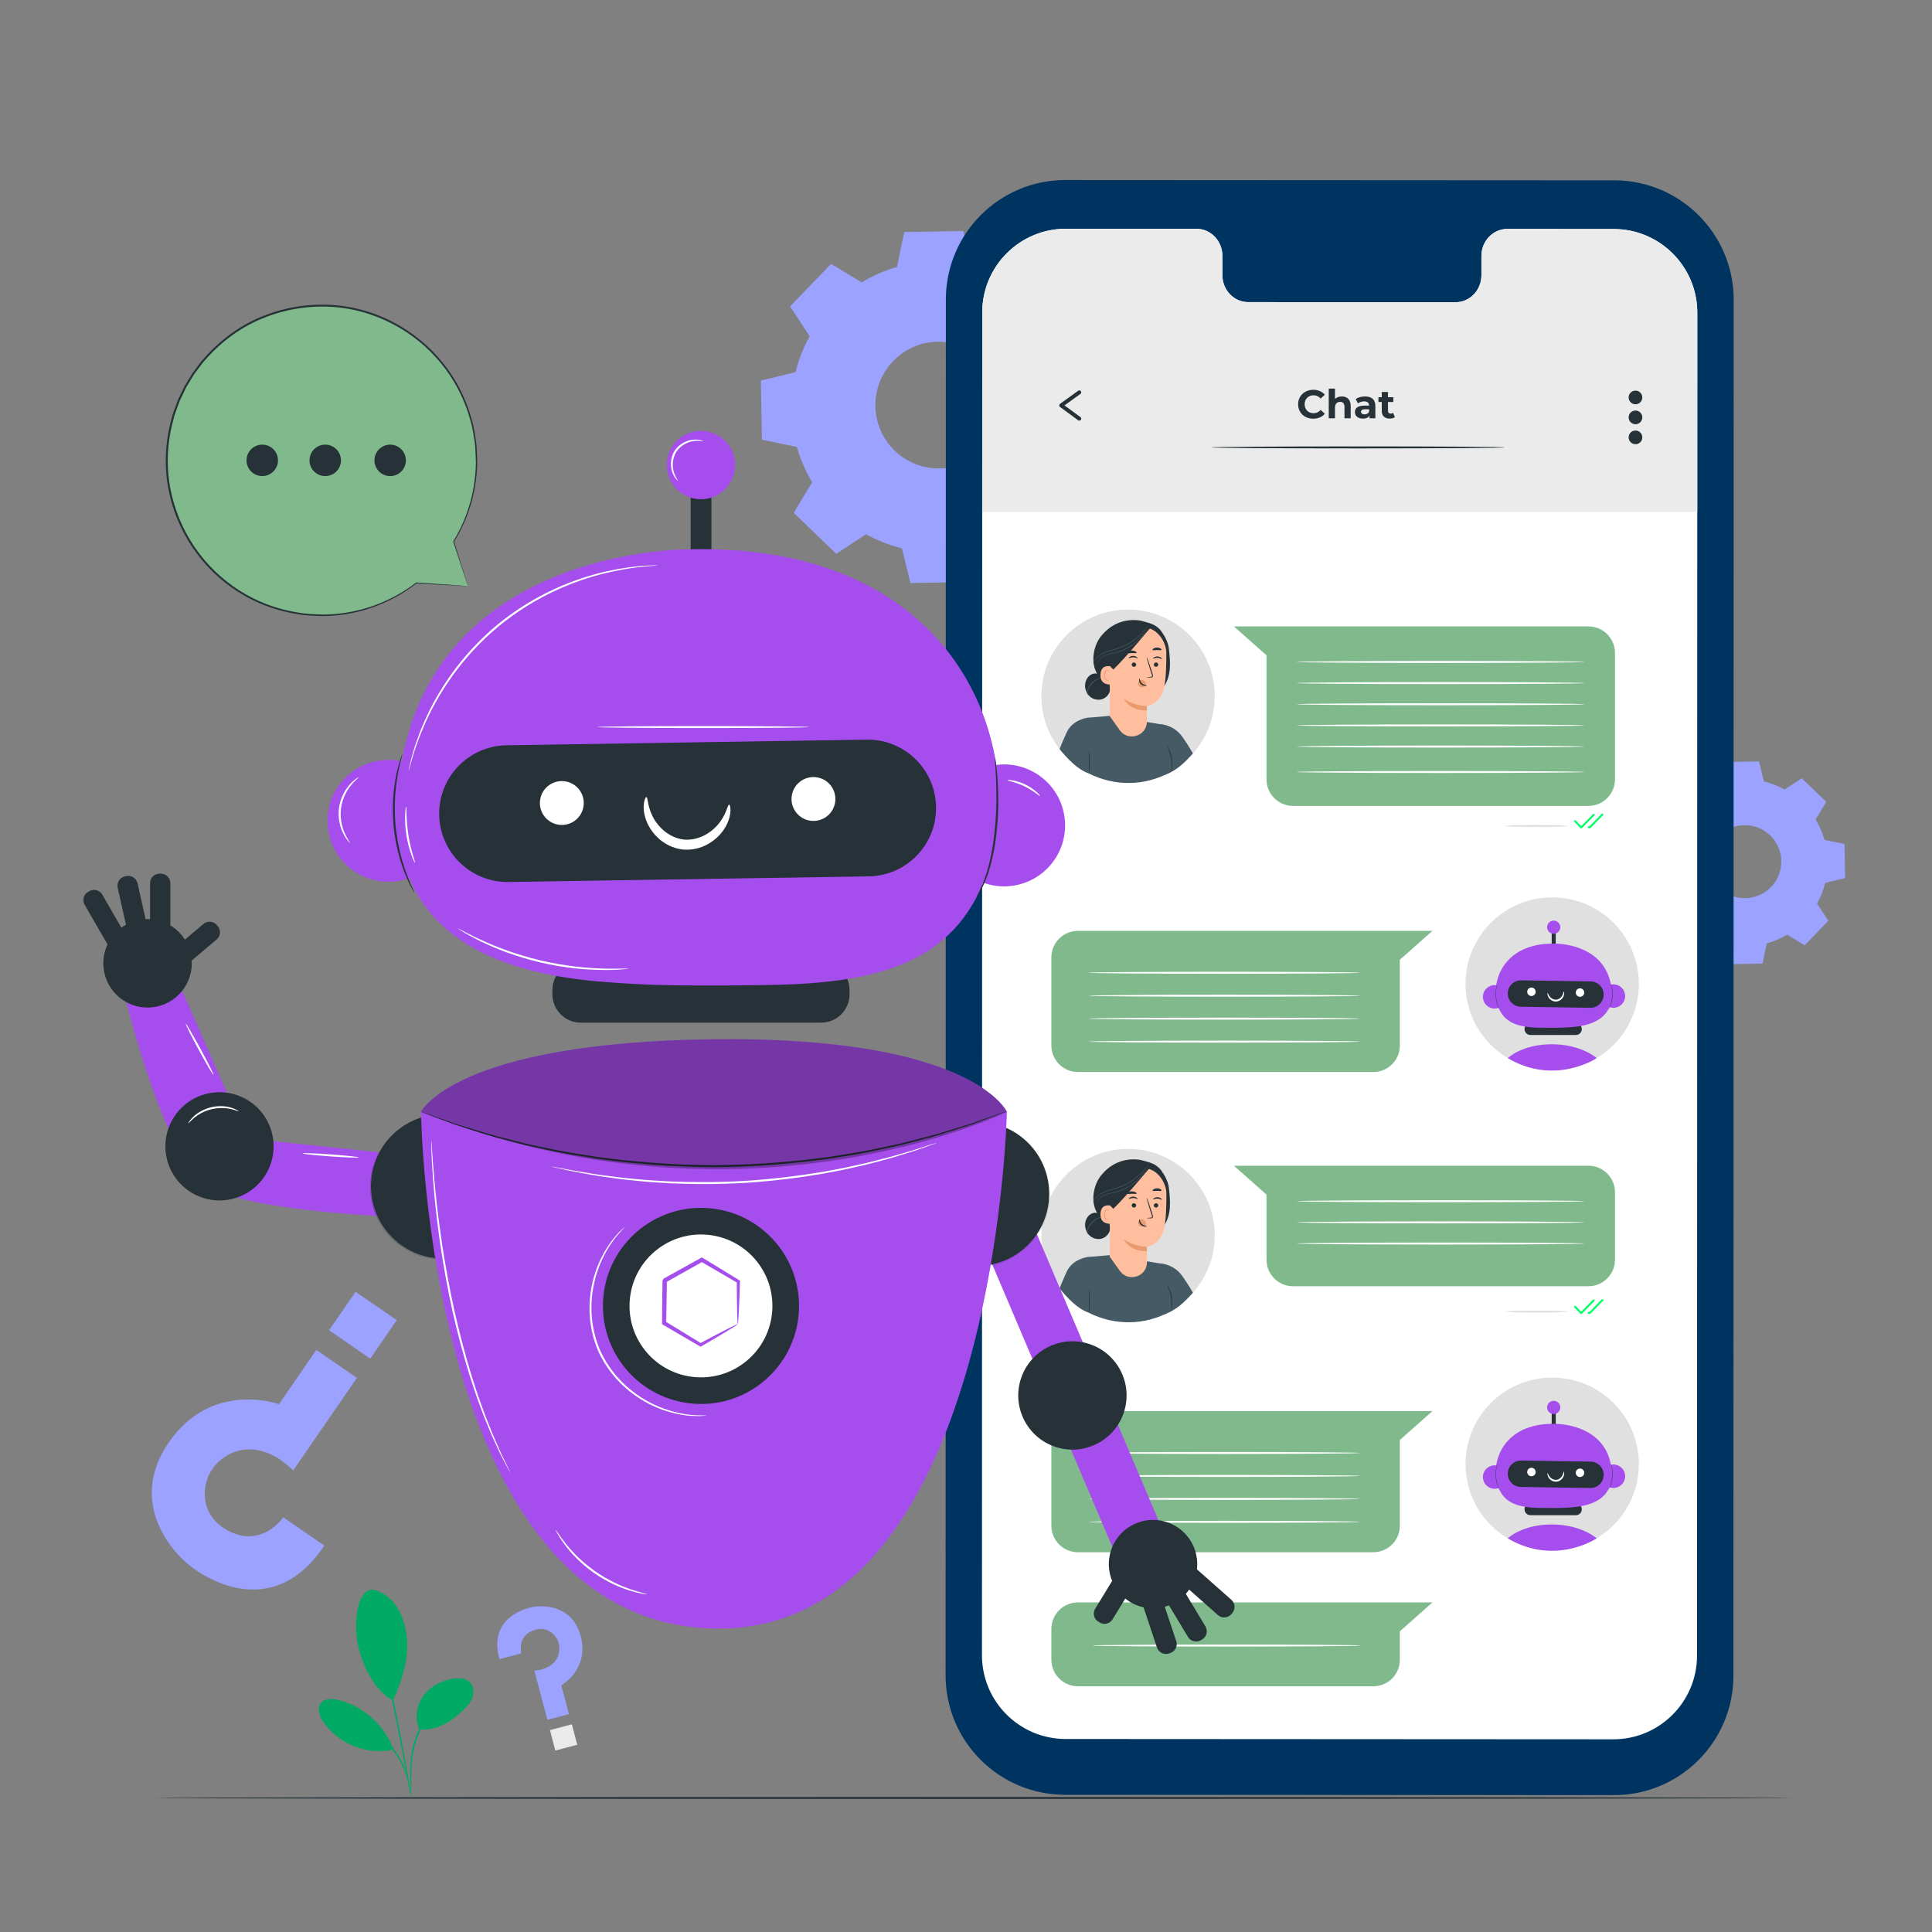 <?xml version="1.0" encoding="utf-8"?>
<!-- Generator: Adobe Illustrator 26.1.0, SVG Export Plug-In . SVG Version: 6.00 Build 0)  -->
<svg version="1.1" xmlns="http://www.w3.org/2000/svg" xmlns:xlink="http://www.w3.org/1999/xlink" x="0px" y="0px"
	 viewBox="0 0 500 500" style="enable-background:new 0 0 500 500;" xml:space="preserve">
<rect x="0" y="0" width="500" height="500" fill="#808080" stroke="none"/>
<style type="text/css">
	.st0{fill:#9BA2FF;}
	.st1{fill:#EBEBEB;}
	.st2{display:none;}
	.st3{display:inline;}
	.st4{fill:#263238;}
	.st5{fill:#003460;}
	.st6{fill:#FFFFFF;}
	.st7{fill:#E0E0E0;}
	.st8{fill:#455A64;}
	.st9{fill:#FFBE9D;}
	.st10{fill:#EB996E;}
	.st11{fill:#80BA8C;}
	.st12{fill:#00FF64;}
	.st13{fill:#A64EED;}
	.st14{fill:#00AA64;}
	.st15{opacity:0.3;}
</style>
<g id="Background_Complete">
	<g>
		<g>
			<path class="st0" d="M83.95,400l-10.63-7.31c0,0-6.14,8.92-15.52,2.7c-4.87-3.23-5.2-8.1-4.55-11.22
				c0.75-3.62,3.31-6.57,6.68-8.09c3.85-1.73,9.66-1.72,15.95,4.47l16.49-23.96l-10.51-7.23L72.2,363.4c0,0-17.36-6.33-28.53,9.91
				c-10.69,15.54,0.76,28.74,6.73,32.84C54.95,409.29,71.25,418.88,83.95,400z"/>
		</g>
		<g>
			
				<rect x="87.41" y="336.98" transform="matrix(-0.824 -0.567 0.567 -0.824 -23.215 678.844)" class="st0" width="12.94" height="12.09"/>
		</g>
	</g>
	<g>
		<g>
			<path class="st0" d="M129.26,429.39l5.64-1.49c0,0-1.25-4.74,3.65-6.12c2.55-0.72,4.31,0.61,5.19,1.75
				c1.02,1.33,1.28,3.07,0.8,4.68c-0.54,1.83-2.26,3.82-6.24,4.15l3.36,12.72l5.58-1.47l-1.97-7.45c0,0,7.29-4.09,5.02-12.71
				c-2.18-8.25-10.08-8.22-13.25-7.38C134.62,416.7,126.53,419.46,129.26,429.39z"/>
		</g>
		<g>
			
				<rect x="142.94" y="446.87" transform="matrix(0.967 -0.255 0.255 0.967 -109.848 52.074)" class="st1" width="5.86" height="5.47"/>
		</g>
	</g>
	<g>
		<g>
			<g>
				<path class="st0" d="M223,73.07c2.89-1.75,5.97-3.07,9.14-3.97l1.88-9.05l15.29-0.27l2.2,8.98c3.2,0.79,6.33,2.01,9.28,3.65
					l7.73-5.07l11,10.62l-4.79,7.9c1.75,2.89,3.07,5.97,3.97,9.15l9.05,1.88l0.27,15.29l-8.98,2.2c-0.79,3.2-2.01,6.33-3.65,9.28
					l5.06,7.73l-10.62,11l-7.9-4.79c-2.89,1.75-5.97,3.07-9.14,3.97l-1.88,9.05l-15.29,0.27l-2.2-8.98
					c-3.2-0.79-6.33-2.01-9.28-3.65l-7.73,5.07l-11-10.62l4.79-7.9c-1.75-2.89-3.07-5.97-3.97-9.14l-9.05-1.88l-0.27-15.29l8.98-2.2
					c0.79-3.2,2.01-6.33,3.65-9.28l-5.07-7.73l10.62-11L223,73.07L223,73.07z M231.15,93.44c-6.29,6.52-6.11,16.9,0.41,23.2
					c6.52,6.29,16.9,6.11,23.2-0.41c6.29-6.52,6.11-16.9-0.41-23.2C247.83,86.74,237.44,86.92,231.15,93.44z"/>
			</g>
		</g>
	</g>
	<g>
		<g>
			<g>
				<path class="st0" d="M440.07,204.71c1.67-1.01,3.44-1.77,5.27-2.29l1.08-5.21l8.81-0.15l1.27,5.17c1.85,0.45,3.64,1.15,5.34,2.1
					l4.45-2.92l6.34,6.12l-2.76,4.55c1.01,1.67,1.77,3.44,2.29,5.27l5.21,1.08l0.15,8.81l-5.17,1.27c-0.45,1.85-1.15,3.64-2.1,5.34
					l2.92,4.45l-6.12,6.34l-4.55-2.76c-1.67,1.01-3.44,1.77-5.27,2.29l-1.09,5.21l-8.81,0.15l-1.27-5.17
					c-1.85-0.45-3.64-1.16-5.34-2.1l-4.45,2.92l-6.34-6.12l2.76-4.55c-1.01-1.67-1.77-3.44-2.29-5.27l-5.21-1.08l-0.15-8.81
					l5.17-1.27c0.45-1.85,1.16-3.64,2.1-5.34l-2.92-4.45l6.12-6.34L440.07,204.71L440.07,204.71z M444.76,216.44
					c-3.62,3.75-3.52,9.74,0.23,13.36c3.75,3.62,9.74,3.52,13.36-0.24c3.62-3.75,3.52-9.74-0.23-13.36
					C454.37,212.58,448.39,212.69,444.76,216.44z"/>
			</g>
		</g>
	</g>
</g>
<g id="Background_Simple" class="st2">
	<g class="st3">
		<path class="st1" d="M58.74,97.09l2.43-4.01c20.52-33.81,57.61-54.19,96.72-51.72c5.03,0.32,10.03,1,14.97,2.06
			c35.56,7.61,66.5,34.5,79.32,68.94c7.54,20.25,9.65,43.57,23.96,59.65c18.63,20.92,50.25,21.58,78.06,20.71
			c27.8-0.87,59.45-0.13,77.99,20.88c11.61,13.15,15.3,31.86,14.36,49.48c-2.48,46.64-34.98,88.35-76.31,109.07
			c-41.33,20.73-90,22.59-135.23,13.47c-63.37-12.77-123.63-47.86-159.86-102.04C38.92,229.39,29.76,155.57,58.74,97.09z"/>
	</g>
	<g class="st3">
		<circle class="st1" cx="70.96" cy="369.59" r="25.08"/>
	</g>
</g>
<g id="Floor">
	<g>
		<g>
			<path class="st4" d="M463.78,465.31c0,0.14-94.82,0.26-211.77,0.26c-116.99,0-211.79-0.12-211.79-0.26s94.8-0.26,211.79-0.26
				C368.95,465.05,463.78,465.17,463.78,465.31z"/>
		</g>
	</g>
</g>
<g id="Device">
	<g>
		<g>
			<g>
				<g>
					<g>
						<g>
							<g>
								<g>
									<path class="st5" d="M417.66,464.58l-142.02-0.08c-17.08-0.01-30.92-13.86-30.92-30.94l0.07-356.04
										c0-17.09,13.86-30.94,30.95-30.93l142.02,0.08c17.08,0.01,30.92,13.86,30.92,30.94l-0.07,356.04
										C448.61,450.75,434.75,464.6,417.66,464.58z"/>
								</g>
							</g>
						</g>
					</g>
				</g>
				<g>
					<g>
						<g>
							<g>
								<g>
									<path class="st6" d="M417.61,59.27l-27.53-0.02c-3.69,0-6.69,3.13-6.69,6.99l0,4.99c0,3.86-2.99,6.99-6.69,6.99
										l-53.67-0.03c-3.69,0-6.69-3.13-6.68-6.99l0-4.99c0-3.86-2.99-6.99-6.69-6.99l-9.68-0.01l-24.1-0.01
										c-11.97-0.01-21.68,9.69-21.68,21.66l-0.07,347.52c0,11.96,9.69,21.66,21.65,21.67l141.73,0.08
										c11.97,0.01,21.67-9.69,21.68-21.66l0.07-347.52C439.27,68.98,429.57,59.28,417.61,59.27z"/>
								</g>
							</g>
						</g>
					</g>
				</g>
			</g>
			<g>
				<path class="st1" d="M439.25,132.31V80.54c-0.21-11.78-9.81-21.26-21.64-21.27l-27.53-0.02c-3.69,0-6.69,3.13-6.69,6.99l0,4.99
					c0,3.86-2.99,6.99-6.69,6.99l-53.67-0.03c-3.69,0-6.69-3.13-6.68-6.99l0-4.99c0-3.86-2.99-6.99-6.69-6.99l-9.68-0.01l-24.1-0.01
					c-11.97-0.01-21.68,9.69-21.68,21.66l-0.01,51.62h185.06L439.25,132.31z"/>
			</g>
		</g>
		<g>
			<g>
				<g>
					<ellipse class="st7" cx="291.94" cy="180.15" rx="22.43" ry="22.38"/>
				</g>
			</g>
			<g>
				<g>
					<g>
						<g>
							<g>
								<g>
									<g>
										<g>
											<g>
												<path class="st8" d="M281.46,185.75l5.87-0.5l14.34,2.42l1.69,10.79l-0.24,1.26c-6.93,3.85-14.69,3.75-21.26,0.49
													L281.46,185.75"/>
											</g>
										</g>
									</g>
								</g>
							</g>
						</g>
					</g>
					<g>
						<g>
							<g>
								<g>
									<g>
										<g>
											<g>
												<path class="st8" d="M298.61,187.5c0,0,4.52-0.89,7.44,3.27c1.79,2.55,2.67,4.24,2.67,4.24
													c-2.33,2.54-4.23,4.47-7.48,5.59L298.61,187.5z"/>
											</g>
										</g>
									</g>
								</g>
							</g>
						</g>
					</g>
				</g>
				<g>
					<g>
						<g>
							<g>
								<g>
									<g>
										<g>
											<g>
												<path class="st8" d="M281.46,185.75c0,0-3.88,0.47-5.39,3.78c-1.51,3.31-1.85,4.35-1.85,4.35
													c2.01,2.41,4.56,5.27,7.69,6.34c0,0,0.71-8.33,0.81-10.69C282.83,186.95,282.93,185.68,281.46,185.75z"/>
											</g>
										</g>
									</g>
								</g>
							</g>
						</g>
					</g>
				</g>
			</g>
			<g>
				<g>
					<g>
						<g>
							<g>
								<path class="st4" d="M285.02,164.55c2.1-2.56,4.91-4.03,8.22-4.08c1.87-0.03,2.64,0.36,3.98,0.72
									c1.34,0.36,2.56,1.08,3.36,2.22c0.95,1.35,1.75,2.86,1.93,4.5c0.19,1.69,0.37,3.38,0.24,5.07
									c-0.13,1.69-0.59,3.39-1.59,4.77l-4.31,0.75c-2.38,0.08-4.8,0.16-7.12-0.38c-2.32-0.54-4.57-1.79-5.82-3.82
									C282.2,171.48,282.92,167.11,285.02,164.55z"/>
							</g>
						</g>
					</g>
					<g>
						<g>
							<g>
								<path class="st4" d="M280.84,177.04c0.11-0.97,0.62-1.92,1.46-2.42c0.84-0.5,2.02-0.45,2.72,0.24l0.68,0.81
									c1.06,0.45,1.73,1.66,1.6,2.8c-0.13,1.14-1.01,2.15-2.11,2.49c-1.1,0.34-2.37,0.01-3.21-0.77
									C281.13,179.39,280.71,178.19,280.84,177.04z"/>
							</g>
						</g>
					</g>
					<g>
						<g>
							<g>
								<g>
									<path class="st8" d="M281.69,179.94c0.03-0.01-0.27-0.29-0.23-0.86c0.04-0.55,0.44-1.27,0.99-1.93
										c0.56-0.66,1.22-1.12,1.73-1.38c0.51-0.27,0.85-0.37,0.84-0.4c0-0.02-0.37,0.03-0.91,0.27c-0.54,0.23-1.24,0.69-1.82,1.38
										c-0.29,0.34-0.53,0.71-0.7,1.06c-0.17,0.35-0.28,0.7-0.28,1.01c0,0.31,0.1,0.54,0.19,0.68
										C281.6,179.9,281.68,179.95,281.69,179.94z"/>
								</g>
							</g>
						</g>
					</g>
					<g>
						<g>
							<g>
								<g>
									<g>
										<g>
											<g>
												<g>
													<g>
														<path class="st9" d="M296.82,186.73c0,0-0.02-4-0.02-3.99c0,0,3.52-0.39,4.49-4.88c0.48-2.24,0.57-5.94,0.55-8.97
															c-0.02-2.73-2.35-6.45-5.73-6.46l-1.5-0.17l-5.75,2.28c-0.83,0.04-1.49,0.71-1.52,1.54l-0.17,19.21l2.63,3.69
															C291.98,192.02,296.8,190.49,296.82,186.73L296.82,186.73L296.82,186.73z"/>
													</g>
												</g>
											</g>
										</g>
									</g>
								</g>
							</g>
							<g>
								<g>
									<g>
										<path class="st10" d="M294.53,176.8c0.03-0.24,0.16-0.45,0.33-0.59c0.34-0.29,0.83-0.32,1.19-0.07
											c0.36,0.25,0.57,0.76,0.5,1.23l0,0c-0.2,0.28-0.51,0.46-0.85,0.49c-0.05,0-0.11,0.01-0.16,0.01
											c-0.26-0.01-0.52-0.09-0.72-0.29C294.61,177.4,294.49,177.09,294.53,176.8z"/>
									</g>
								</g>
							</g>
							<g>
								<g>
									<g>
										<g>
											<g>
												<g>
													<g>
														<g>
															<g>
																<g>
																	<g>
																		<g>
																			<g>
																				<g>
																					<g>
																						<g>
																							<g>
																								<g>
																									<g>
																										<g>
																											<g>
																												<path class="st4" d="M299.76,172.01c-0.01,0.31-0.27,0.56-0.59,0.56c-0.32,0-0.58-0.25-0.57-0.56
																													c0.01-0.31,0.27-0.56,0.59-0.56C299.51,171.46,299.77,171.7,299.76,172.01z"/>
																											</g>
																										</g>
																									</g>
																								</g>
																							</g>
																						</g>
																					</g>
																				</g>
																			</g>
																		</g>
																	</g>
																</g>
															</g>
														</g>
													</g>
												</g>
											</g>
										</g>
										<g>
											<g>
												<g>
													<g>
														<g>
															<g>
																<g>
																	<g>
																		<g>
																			<g>
																				<g>
																					<g>
																						<g>
																							<g>
																								<g>
																									<g>
																										<g>
																											<g>
																												<g>
																													<path class="st4" d="M300.72,170.56c-0.08,0.07-0.5-0.28-1.13-0.31c-0.63-0.04-1.1,0.26-1.17,0.17
																														c-0.03-0.04,0.05-0.17,0.26-0.3c0.21-0.13,0.55-0.26,0.94-0.23c0.39,0.02,0.71,0.19,0.89,0.34
																														C300.69,170.39,300.75,170.53,300.72,170.56z"/>
																												</g>
																											</g>
																										</g>
																									</g>
																								</g>
																							</g>
																						</g>
																					</g>
																				</g>
																			</g>
																		</g>
																	</g>
																</g>
															</g>
														</g>
													</g>
												</g>
											</g>
										</g>
										<g>
											<g>
												<g>
													<g>
														<g>
															<g>
																<g>
																	<g>
																		<g>
																			<g>
																				<g>
																					<g>
																						<g>
																							<g>
																								<g>
																									<g>
																										<g>
																											<g>
																												<path class="st4" d="M296.77,175.3c0-0.04,0.39-0.08,1.03-0.13c0.16-0.01,0.31-0.03,0.35-0.14
																													c0.04-0.11-0.01-0.29-0.08-0.48c-0.13-0.4-0.26-0.81-0.41-1.24c-0.56-1.77-0.96-3.22-0.89-3.24
																													c0.07-0.02,0.59,1.39,1.15,3.16c0.13,0.44,0.26,0.85,0.39,1.25c0.05,0.18,0.14,0.4,0.05,0.63
																													c-0.05,0.12-0.17,0.2-0.28,0.22c-0.1,0.03-0.19,0.02-0.27,0.02
																													C297.17,175.36,296.77,175.34,296.77,175.3z"/>
																											</g>
																										</g>
																									</g>
																								</g>
																							</g>
																						</g>
																					</g>
																				</g>
																			</g>
																		</g>
																	</g>
																</g>
															</g>
														</g>
													</g>
												</g>
											</g>
										</g>
										<g>
											<g>
												<g>
													<g>
														<g>
															<g>
																<g>
																	<g>
																		<g>
																			<g>
																				<g>
																					<g>
																						<g>
																							<g>
																								<g>
																									<g>
																										<g>
																											<path class="st10" d="M296.8,182.74c0,0-3.07,0.03-6-1.95c0,0,1.45,3.23,6.02,3.06L296.8,182.74z"/>
																										</g>
																									</g>
																								</g>
																							</g>
																						</g>
																					</g>
																				</g>
																			</g>
																		</g>
																	</g>
																</g>
															</g>
														</g>
													</g>
												</g>
											</g>
										</g>
										<g>
											<g>
												<g>
													<g>
														<g>
															<g>
																<g>
																	<g>
																		<g>
																			<g>
																				<g>
																					<g>
																						<g>
																							<g>
																								<g>
																									<g>
																										<g>
																											<g>
																												<path class="st4" d="M294.9,175.64c0.1,0,0.07,0.68,0.62,1.19c0.55,0.52,1.29,0.48,1.29,0.57
																													c0.01,0.04-0.17,0.12-0.48,0.11c-0.3-0.01-0.73-0.13-1.07-0.44c-0.34-0.32-0.47-0.72-0.48-1
																													C294.77,175.79,294.86,175.63,294.9,175.64z"/>
																											</g>
																										</g>
																									</g>
																								</g>
																							</g>
																						</g>
																					</g>
																				</g>
																			</g>
																		</g>
																	</g>
																</g>
															</g>
														</g>
													</g>
												</g>
											</g>
										</g>
										<g>
											<g>
												<g>
													<g>
														<g>
															<g>
																<g>
																	<g>
																		<g>
																			<g>
																				<g>
																					<g>
																						<g>
																							<g>
																								<g>
																									<g>
																										<g>
																											<g>
																												<g>
																													<g>
																														<path class="st4" d="M300.59,168.2c-0.11,0.15-0.59,0.02-1.15,0.03c-0.56,0-1.04,0.14-1.15-0.01
																															c-0.05-0.07,0.02-0.22,0.22-0.36c0.2-0.14,0.54-0.27,0.93-0.27c0.39,0,0.73,0.11,0.93,0.25
																															C300.57,167.99,300.64,168.13,300.59,168.2z"/>
																													</g>
																												</g>
																											</g>
																										</g>
																									</g>
																								</g>
																							</g>
																						</g>
																					</g>
																				</g>
																			</g>
																		</g>
																	</g>
																</g>
															</g>
														</g>
													</g>
												</g>
											</g>
										</g>
										<g>
											<g>
												<g>
													<g>
														<g>
															<g>
																<g>
																	<g>
																		<g>
																			<g>
																				<g>
																					<g>
																						<g>
																							<g>
																								<g>
																									<g>
																										<g>
																											<g>
																												<path class="st4" d="M292.88,171.97c-0.02,0.31,0.23,0.57,0.55,0.6c0.32,0.02,0.59-0.21,0.61-0.51
																													c0.02-0.31-0.23-0.57-0.55-0.6C293.17,171.43,292.9,171.66,292.88,171.97z"/>
																											</g>
																										</g>
																									</g>
																								</g>
																							</g>
																						</g>
																					</g>
																				</g>
																			</g>
																		</g>
																	</g>
																</g>
															</g>
														</g>
													</g>
												</g>
											</g>
										</g>
										<g>
											<g>
												<g>
													<g>
														<g>
															<g>
																<g>
																	<g>
																		<g>
																			<g>
																				<g>
																					<g>
																						<g>
																							<g>
																								<g>
																									<g>
																										<g>
																											<g>
																												<g>
																													<path class="st4" d="M292.12,170.34c0.07,0.08,0.52-0.24,1.15-0.23c0.63,0,1.08,0.33,1.15,0.26
																														c0.03-0.03-0.04-0.17-0.24-0.32c-0.2-0.15-0.53-0.3-0.92-0.3c-0.39,0-0.72,0.13-0.91,0.28
																														C292.15,170.17,292.08,170.3,292.12,170.34z"/>
																												</g>
																											</g>
																										</g>
																									</g>
																								</g>
																							</g>
																						</g>
																					</g>
																				</g>
																			</g>
																		</g>
																	</g>
																</g>
															</g>
														</g>
													</g>
												</g>
											</g>
										</g>
										<g>
											<g>
												<g>
													<g>
														<g>
															<g>
																<g>
																	<g>
																		<g>
																			<g>
																				<g>
																					<g>
																						<g>
																							<g>
																								<g>
																									<g>
																										<g>
																											<g>
																												<g>
																													<g>
																														<path class="st4" d="M291.76,168.99c0.12,0.14,0.61,0.01,1.19,0.01c0.58-0.01,1.07,0.11,1.19-0.03
																															c0.05-0.07-0.02-0.22-0.24-0.35c-0.21-0.14-0.56-0.25-0.96-0.25c-0.4,0-0.75,0.13-0.95,0.27
																															C291.77,168.78,291.7,168.92,291.76,168.99z"/>
																													</g>
																												</g>
																											</g>
																										</g>
																									</g>
																								</g>
																							</g>
																						</g>
																					</g>
																				</g>
																			</g>
																		</g>
																	</g>
																</g>
															</g>
														</g>
													</g>
												</g>
											</g>
										</g>
									</g>
								</g>
							</g>
							<g>
								<g>
									<g>
										<g>
											<g>
												<g>
													<g>
														<g>
															<g>
																<g>
																	<g>
																		<g>
																			<g>
																				<g>
																					<g>
																						<g>
																							<g>
																								<g>
																									<path class="st9" d="M288.11,173.69c0.02-0.34-0.33-1.16-0.66-1.23c-0.89-0.19-2.5-0.2-2.64,2.06
																										c-0.19,3.09,2.96,2.64,2.97,2.56C287.8,177,288.05,174.85,288.11,173.69z"/>
																								</g>
																							</g>
																						</g>
																					</g>
																				</g>
																			</g>
																		</g>
																	</g>
																</g>
															</g>
														</g>
													</g>
												</g>
											</g>
										</g>
									</g>
								</g>
								<g>
									<g>
										<g>
											<g>
												<g>
													<g>
														<g>
															<g>
																<g>
																	<g>
																		<g>
																			<g>
																				<g>
																					<g>
																						<g>
																							<g>
																								<g>
																									<g>
																										<path class="st10" d="M287,175.89c-0.01-0.01-0.06,0.03-0.15,0.07c-0.09,0.04-0.25,0.05-0.4-0.02
																											c-0.32-0.14-0.56-0.68-0.54-1.23c0.01-0.28,0.08-0.55,0.2-0.76c0.11-0.22,0.26-0.37,0.43-0.39
																											c0.17-0.03,0.28,0.08,0.31,0.17c0.04,0.09,0.01,0.15,0.03,0.16c0.01,0.01,0.07-0.05,0.05-0.18
																											c-0.01-0.06-0.04-0.14-0.11-0.2c-0.07-0.06-0.18-0.1-0.29-0.1c-0.24,0-0.47,0.21-0.59,0.44
																											c-0.14,0.24-0.23,0.53-0.24,0.85c-0.02,0.62,0.27,1.23,0.71,1.38c0.21,0.07,0.4,0.02,0.5-0.05
																											C286.99,175.97,287.01,175.9,287,175.89z"/>
																									</g>
																								</g>
																							</g>
																						</g>
																					</g>
																				</g>
																			</g>
																		</g>
																	</g>
																</g>
															</g>
														</g>
													</g>
												</g>
											</g>
										</g>
									</g>
								</g>
							</g>
						</g>
					</g>
					<g>
						<g>
							<g>
								<g>
									<path class="st4" d="M287.33,172.47l0.79,0.81c3.4-3.25,10.04-11.38,9.67-10.89c0,0-2.33-0.96-4.86-0.53
										c-2.53,0.43-7.32,1.69-7.25,4.67C285.76,169.51,287.33,172.47,287.33,172.47z"/>
								</g>
							</g>
						</g>
					</g>
				</g>
				<g>
					<g>
						<g>
							<g>
								<path class="st8" d="M282.83,171.79c-0.01,0,0.01-0.06,0.05-0.18c0.04-0.12,0.1-0.28,0.21-0.49
									c0.22-0.41,0.63-0.96,1.29-1.45c0.66-0.51,1.57-0.92,2.61-1.25c1.04-0.34,2.2-0.6,3.35-1.09c1.15-0.47,2.18-1.08,3.06-1.71
									c0.87-0.63,1.6-1.29,2.16-1.88c0.56-0.59,0.97-1.11,1.25-1.48c0.13-0.17,0.23-0.32,0.31-0.43c0.07-0.1,0.11-0.15,0.12-0.14
									c0,0-0.03,0.06-0.09,0.16c-0.06,0.1-0.16,0.26-0.29,0.44c-0.26,0.38-0.66,0.91-1.22,1.52c-0.56,0.61-1.28,1.28-2.16,1.93
									c-0.88,0.64-1.92,1.26-3.09,1.74c-1.16,0.5-2.34,0.76-3.37,1.08c-1.03,0.32-1.93,0.71-2.58,1.2c-0.66,0.48-1.08,1-1.31,1.39
									C282.91,171.54,282.84,171.79,282.83,171.79z"/>
							</g>
						</g>
					</g>
				</g>
				<g>
					<g>
						<g>
							<g>
								<path class="st8" d="M283.73,172.27c0,0-0.03-0.25,0.12-0.68c0.14-0.42,0.51-0.99,1.16-1.46c0.65-0.48,1.57-0.78,2.59-1.01
									c1.02-0.22,2.12-0.51,3.21-1.02c1.09-0.5,2.06-1.11,2.86-1.76c0.81-0.65,1.46-1.32,1.96-1.93c0.51-0.6,0.85-1.14,1.09-1.5
									c0.11-0.18,0.19-0.32,0.26-0.43c0.06-0.1,0.1-0.15,0.1-0.15c0,0-0.02,0.06-0.07,0.16c-0.06,0.12-0.14,0.27-0.24,0.45
									c-0.23,0.38-0.56,0.93-1.06,1.54c-0.5,0.62-1.15,1.31-1.96,1.97c-0.81,0.67-1.79,1.29-2.89,1.79
									c-1.1,0.51-2.23,0.8-3.25,1.02c-1.01,0.22-1.92,0.5-2.55,0.96c-0.64,0.44-1.01,0.98-1.17,1.39
									C283.74,172.02,283.75,172.28,283.73,172.27z"/>
							</g>
						</g>
					</g>
				</g>
			</g>
			<g>
				<g>
					<g>
						<path class="st4" d="M281.92,200.21c-0.06,0-0.1-1.32-0.1-2.96c0-1.63,0.05-2.96,0.1-2.96c0.06,0,0.1,1.32,0.1,2.96
							C282.02,198.88,281.97,200.21,281.92,200.21z"/>
					</g>
				</g>
			</g>
			<g>
				<g>
					<g>
						<path class="st4" d="M303.14,199.79c-0.03,0,0-0.4,0.03-1.05c0.03-0.64,0.07-1.54-0.09-2.51c-0.16-0.97-0.49-1.8-0.72-2.41
							c-0.24-0.6-0.39-0.98-0.36-0.99c0.02-0.01,0.22,0.34,0.5,0.93c0.27,0.59,0.62,1.44,0.79,2.43c0.16,0.99,0.1,1.9,0.03,2.55
							C303.25,199.4,303.17,199.8,303.14,199.79z"/>
					</g>
				</g>
			</g>
		</g>
		<g>
			<path class="st11" d="M411.08,208.57h-76.44c-3.8,0-6.87-3.08-6.87-6.87v-32.1l-8.43-7.48h8.43h83.32c3.8,0,6.87,3.08,6.87,6.87
				v32.71C417.95,205.49,414.87,208.57,411.08,208.57z"/>
		</g>
		<g>
			<g>
				<path class="st7" d="M405.84,213.77c0,0.14-3.65,0.26-8.15,0.26c-4.5,0-8.16-0.12-8.16-0.26c0-0.14,3.65-0.26,8.16-0.26
					C402.19,213.51,405.84,213.63,405.84,213.77z"/>
			</g>
		</g>
		<g>
			<g>
				<path class="st12" d="M409.21,214.41c-0.09-0.01-0.13-0.03-0.18-0.08l-1.58-1.65c-0.1-0.1-0.09-0.26,0.01-0.35
					c0.1-0.09,0.26-0.09,0.35,0.01l1.4,1.47l3.07-3.12c0.1-0.1,0.26-0.1,0.35,0c0.1,0.1,0.1,0.25,0,0.35l-3.25,3.3
					C409.34,214.38,409.28,214.41,409.21,214.41z"/>
			</g>
			<g>
				<path class="st12" d="M411.46,214.36C411.46,214.36,411.46,214.36,411.46,214.36l-0.3-0.01c-0.14,0-0.25-0.12-0.24-0.26
					c0-0.14,0.14-0.24,0.26-0.24l0.18,0l3.17-3.23c0.1-0.1,0.26-0.1,0.35,0c0.1,0.1,0.1,0.25,0,0.35l-3.25,3.3
					C411.6,214.33,411.53,214.36,411.46,214.36z"/>
			</g>
		</g>
		<g>
			<g>
				<path class="st7" d="M405.84,339.44c0,0.14-3.65,0.26-8.15,0.26c-4.5,0-8.16-0.12-8.16-0.26c0-0.14,3.65-0.26,8.16-0.26
					C402.19,339.18,405.84,339.3,405.84,339.44z"/>
			</g>
		</g>
		<g>
			<g>
				<path class="st12" d="M409.21,340.08C409.21,340.08,409.21,340.08,409.21,340.08c-0.07,0-0.13-0.03-0.18-0.08l-1.58-1.65
					c-0.1-0.1-0.09-0.26,0.01-0.35c0.1-0.09,0.26-0.09,0.35,0.01l1.4,1.46l3.07-3.12c0.1-0.1,0.26-0.1,0.35,0
					c0.1,0.1,0.1,0.26,0,0.35l-3.25,3.3C409.34,340.05,409.28,340.08,409.21,340.08z"/>
			</g>
			<g>
				<path class="st12" d="M411.46,340.03C411.46,340.03,411.46,340.03,411.46,340.03l-0.3-0.01c-0.14,0-0.25-0.12-0.24-0.26
					c0-0.14,0.11-0.27,0.26-0.24l0.18,0l3.17-3.23c0.1-0.1,0.26-0.1,0.35,0c0.1,0.1,0.1,0.26,0,0.35l-3.25,3.3
					C411.6,340,411.53,340.03,411.46,340.03z"/>
			</g>
		</g>
		<g>
			<g>
				<path class="st6" d="M410.1,171.31c0,0.14-16.69,0.26-37.27,0.26c-20.59,0-37.28-0.12-37.28-0.26s16.69-0.26,37.28-0.26
					C393.41,171.05,410.1,171.16,410.1,171.31z"/>
			</g>
		</g>
		<g>
			<g>
				<path class="st6" d="M410.1,176.78c0,0.14-16.69,0.26-37.27,0.26c-20.59,0-37.28-0.12-37.28-0.26s16.69-0.26,37.28-0.26
					C393.41,176.52,410.1,176.64,410.1,176.78z"/>
			</g>
		</g>
		<g>
			<g>
				<path class="st6" d="M410.1,182.26c0,0.14-16.69,0.26-37.27,0.26c-20.59,0-37.28-0.12-37.28-0.26s16.69-0.26,37.28-0.26
					C393.41,182,410.1,182.12,410.1,182.26z"/>
			</g>
		</g>
		<g>
			<g>
				<g>
					<ellipse class="st7" cx="291.94" cy="319.72" rx="22.43" ry="22.38"/>
				</g>
			</g>
			<g>
				<g>
					<g>
						<g>
							<g>
								<g>
									<g>
										<g>
											<g>
												<path class="st8" d="M281.46,325.32l5.87-0.5l14.34,2.42l1.69,10.79l-0.24,1.26c-6.93,3.85-14.69,3.75-21.26,0.49
													L281.46,325.32"/>
											</g>
										</g>
									</g>
								</g>
							</g>
						</g>
					</g>
					<g>
						<g>
							<g>
								<g>
									<g>
										<g>
											<g>
												<path class="st8" d="M298.61,327.06c0,0,4.52-0.89,7.44,3.27c1.79,2.55,2.67,4.24,2.67,4.24
													c-2.33,2.54-4.23,4.47-7.48,5.59L298.61,327.06z"/>
											</g>
										</g>
									</g>
								</g>
							</g>
						</g>
					</g>
				</g>
				<g>
					<g>
						<g>
							<g>
								<g>
									<g>
										<g>
											<g>
												<path class="st8" d="M281.46,325.32c0,0-3.88,0.47-5.39,3.78c-1.51,3.31-1.85,4.35-1.85,4.35
													c2.01,2.41,4.56,5.27,7.69,6.34c0,0,0.71-8.33,0.81-10.69C282.83,326.52,282.93,325.24,281.46,325.32z"/>
											</g>
										</g>
									</g>
								</g>
							</g>
						</g>
					</g>
				</g>
			</g>
			<g>
				<g>
					<g>
						<g>
							<g>
								<path class="st4" d="M285.02,304.12c2.1-2.56,4.91-4.03,8.22-4.08c1.87-0.03,2.64,0.36,3.98,0.72
									c1.34,0.36,2.56,1.08,3.36,2.22c0.95,1.35,1.75,2.86,1.93,4.5c0.19,1.69,0.37,3.38,0.24,5.07
									c-0.13,1.69-0.59,3.39-1.59,4.77l-4.31,0.75c-2.38,0.08-4.8,0.16-7.12-0.38c-2.32-0.54-4.57-1.79-5.82-3.82
									C282.2,311.04,282.92,306.67,285.02,304.12z"/>
							</g>
						</g>
					</g>
					<g>
						<g>
							<g>
								<path class="st4" d="M280.84,316.61c0.11-0.97,0.62-1.92,1.46-2.42c0.84-0.5,2.02-0.45,2.72,0.24l0.68,0.81
									c1.06,0.45,1.73,1.66,1.6,2.8c-0.13,1.14-1.01,2.15-2.11,2.49c-1.1,0.34-2.37,0.01-3.21-0.77
									C281.13,318.96,280.71,317.75,280.84,316.61z"/>
							</g>
						</g>
					</g>
					<g>
						<g>
							<g>
								<g>
									<path class="st8" d="M281.69,319.51c0.03-0.01-0.27-0.29-0.23-0.86c0.04-0.55,0.44-1.27,0.99-1.93
										c0.56-0.66,1.22-1.12,1.73-1.38c0.51-0.27,0.85-0.37,0.84-0.4c0-0.02-0.37,0.03-0.91,0.27c-0.54,0.23-1.24,0.69-1.82,1.38
										c-0.29,0.34-0.53,0.71-0.7,1.06c-0.17,0.35-0.28,0.7-0.28,1.01c0,0.31,0.1,0.54,0.19,0.68
										C281.6,319.47,281.68,319.52,281.69,319.51z"/>
								</g>
							</g>
						</g>
					</g>
					<g>
						<g>
							<g>
								<g>
									<g>
										<g>
											<g>
												<g>
													<g>
														<path class="st9" d="M296.84,326.66c0,0-0.02-4-0.02-3.99c0,0,3.52-0.39,4.49-4.88c0.48-2.24,0.57-5.94,0.55-8.97
															c-0.02-2.73-2.35-6.45-5.73-6.46l-1.5-0.17l-5.75,2.28c-0.83,0.04-1.49,0.71-1.52,1.54l-0.17,19.21l2.63,3.69
															C292,331.95,296.82,330.42,296.84,326.66L296.84,326.66L296.84,326.66z"/>
													</g>
												</g>
											</g>
										</g>
									</g>
								</g>
							</g>
							<g>
								<g>
									<g>
										<path class="st10" d="M294.53,316.37c0.03-0.24,0.16-0.45,0.33-0.59c0.34-0.29,0.83-0.32,1.19-0.07
											c0.36,0.25,0.57,0.76,0.5,1.23l0,0c-0.2,0.28-0.51,0.46-0.85,0.49c-0.05,0-0.11,0.01-0.16,0.01
											c-0.26-0.01-0.52-0.09-0.72-0.29C294.61,316.96,294.49,316.66,294.53,316.37z"/>
									</g>
								</g>
							</g>
							<g>
								<g>
									<g>
										<g>
											<g>
												<g>
													<g>
														<g>
															<g>
																<g>
																	<g>
																		<g>
																			<g>
																				<g>
																					<g>
																						<g>
																							<g>
																								<g>
																									<g>
																										<g>
																											<g>
																												<path class="st4" d="M299.76,311.96c-0.01,0.31-0.27,0.56-0.59,0.56c-0.32,0-0.58-0.25-0.57-0.56
																													c0.01-0.31,0.27-0.56,0.59-0.56C299.51,311.4,299.77,311.65,299.76,311.96z"/>
																											</g>
																										</g>
																									</g>
																								</g>
																							</g>
																						</g>
																					</g>
																				</g>
																			</g>
																		</g>
																	</g>
																</g>
															</g>
														</g>
													</g>
												</g>
											</g>
										</g>
										<g>
											<g>
												<g>
													<g>
														<g>
															<g>
																<g>
																	<g>
																		<g>
																			<g>
																				<g>
																					<g>
																						<g>
																							<g>
																								<g>
																									<g>
																										<g>
																											<g>
																												<g>
																													<path class="st4" d="M300.72,310.51c-0.08,0.07-0.5-0.28-1.13-0.31c-0.63-0.04-1.1,0.26-1.17,0.17
																														c-0.03-0.04,0.05-0.17,0.26-0.3c0.21-0.13,0.55-0.26,0.94-0.23c0.39,0.02,0.71,0.19,0.89,0.34
																														C300.69,310.34,300.75,310.48,300.72,310.51z"/>
																												</g>
																											</g>
																										</g>
																									</g>
																								</g>
																							</g>
																						</g>
																					</g>
																				</g>
																			</g>
																		</g>
																	</g>
																</g>
															</g>
														</g>
													</g>
												</g>
											</g>
										</g>
										<g>
											<g>
												<g>
													<g>
														<g>
															<g>
																<g>
																	<g>
																		<g>
																			<g>
																				<g>
																					<g>
																						<g>
																							<g>
																								<g>
																									<g>
																										<g>
																											<g>
																												<path class="st4" d="M296.77,315.25c0-0.04,0.39-0.08,1.03-0.13c0.16-0.01,0.31-0.03,0.35-0.14
																													c0.04-0.11-0.01-0.29-0.08-0.48c-0.13-0.4-0.26-0.81-0.41-1.24c-0.56-1.77-0.96-3.22-0.89-3.24
																													c0.07-0.02,0.59,1.39,1.15,3.16c0.13,0.44,0.26,0.85,0.39,1.25c0.05,0.18,0.14,0.4,0.05,0.63
																													c-0.05,0.12-0.17,0.2-0.28,0.22c-0.1,0.03-0.19,0.02-0.27,0.02
																													C297.17,315.31,296.77,315.29,296.77,315.25z"/>
																											</g>
																										</g>
																									</g>
																								</g>
																							</g>
																						</g>
																					</g>
																				</g>
																			</g>
																		</g>
																	</g>
																</g>
															</g>
														</g>
													</g>
												</g>
											</g>
										</g>
										<g>
											<g>
												<g>
													<g>
														<g>
															<g>
																<g>
																	<g>
																		<g>
																			<g>
																				<g>
																					<g>
																						<g>
																							<g>
																								<g>
																									<g>
																										<g>
																											<path class="st10" d="M296.8,322.68c0,0-3.07,0.03-6-1.95c0,0,1.45,3.23,6.02,3.06L296.8,322.68z"/>
																										</g>
																									</g>
																								</g>
																							</g>
																						</g>
																					</g>
																				</g>
																			</g>
																		</g>
																	</g>
																</g>
															</g>
														</g>
													</g>
												</g>
											</g>
										</g>
										<g>
											<g>
												<g>
													<g>
														<g>
															<g>
																<g>
																	<g>
																		<g>
																			<g>
																				<g>
																					<g>
																						<g>
																							<g>
																								<g>
																									<g>
																										<g>
																											<g>
																												<path class="st4" d="M294.9,315.58c0.1,0,0.07,0.68,0.62,1.19c0.55,0.52,1.29,0.48,1.29,0.57
																													c0.01,0.04-0.17,0.12-0.48,0.11c-0.3-0.01-0.73-0.13-1.07-0.44c-0.34-0.32-0.47-0.72-0.48-1
																													C294.77,315.74,294.86,315.58,294.9,315.58z"/>
																											</g>
																										</g>
																									</g>
																								</g>
																							</g>
																						</g>
																					</g>
																				</g>
																			</g>
																		</g>
																	</g>
																</g>
															</g>
														</g>
													</g>
												</g>
											</g>
										</g>
										<g>
											<g>
												<g>
													<g>
														<g>
															<g>
																<g>
																	<g>
																		<g>
																			<g>
																				<g>
																					<g>
																						<g>
																							<g>
																								<g>
																									<g>
																										<g>
																											<g>
																												<g>
																													<g>
																														<path class="st4" d="M300.59,308.15c-0.11,0.15-0.59,0.02-1.15,0.03c-0.56,0-1.04,0.14-1.15-0.01
																															c-0.05-0.07,0.02-0.22,0.22-0.36c0.2-0.14,0.54-0.27,0.93-0.27c0.39,0,0.73,0.11,0.93,0.25
																															C300.57,307.93,300.64,308.08,300.59,308.15z"/>
																													</g>
																												</g>
																											</g>
																										</g>
																									</g>
																								</g>
																							</g>
																						</g>
																					</g>
																				</g>
																			</g>
																		</g>
																	</g>
																</g>
															</g>
														</g>
													</g>
												</g>
											</g>
										</g>
										<g>
											<g>
												<g>
													<g>
														<g>
															<g>
																<g>
																	<g>
																		<g>
																			<g>
																				<g>
																					<g>
																						<g>
																							<g>
																								<g>
																									<g>
																										<g>
																											<g>
																												<path class="st4" d="M292.88,311.92c-0.02,0.31,0.23,0.57,0.55,0.6c0.32,0.02,0.59-0.21,0.61-0.51
																													c0.02-0.31-0.23-0.58-0.55-0.6C293.17,311.38,292.9,311.61,292.88,311.92z"/>
																											</g>
																										</g>
																									</g>
																								</g>
																							</g>
																						</g>
																					</g>
																				</g>
																			</g>
																		</g>
																	</g>
																</g>
															</g>
														</g>
													</g>
												</g>
											</g>
										</g>
										<g>
											<g>
												<g>
													<g>
														<g>
															<g>
																<g>
																	<g>
																		<g>
																			<g>
																				<g>
																					<g>
																						<g>
																							<g>
																								<g>
																									<g>
																										<g>
																											<g>
																												<g>
																													<path class="st4" d="M292.12,310.28c0.07,0.08,0.52-0.24,1.15-0.23c0.63,0,1.08,0.33,1.15,0.26
																														c0.03-0.03-0.04-0.17-0.24-0.32c-0.2-0.15-0.53-0.3-0.92-0.3c-0.39,0-0.72,0.13-0.91,0.28
																														C292.15,310.11,292.08,310.25,292.12,310.28z"/>
																												</g>
																											</g>
																										</g>
																									</g>
																								</g>
																							</g>
																						</g>
																					</g>
																				</g>
																			</g>
																		</g>
																	</g>
																</g>
															</g>
														</g>
													</g>
												</g>
											</g>
										</g>
										<g>
											<g>
												<g>
													<g>
														<g>
															<g>
																<g>
																	<g>
																		<g>
																			<g>
																				<g>
																					<g>
																						<g>
																							<g>
																								<g>
																									<g>
																										<g>
																											<g>
																												<g>
																													<g>
																														<path class="st4" d="M291.76,308.94c0.12,0.14,0.61,0.01,1.19,0.01c0.58-0.02,1.07,0.11,1.19-0.03
																															c0.05-0.07-0.02-0.22-0.24-0.35c-0.21-0.14-0.56-0.25-0.96-0.25c-0.4,0-0.75,0.13-0.95,0.27
																															C291.77,308.72,291.7,308.87,291.76,308.94z"/>
																													</g>
																												</g>
																											</g>
																										</g>
																									</g>
																								</g>
																							</g>
																						</g>
																					</g>
																				</g>
																			</g>
																		</g>
																	</g>
																</g>
															</g>
														</g>
													</g>
												</g>
											</g>
										</g>
									</g>
								</g>
							</g>
							<g>
								<g>
									<g>
										<g>
											<g>
												<g>
													<g>
														<g>
															<g>
																<g>
																	<g>
																		<g>
																			<g>
																				<g>
																					<g>
																						<g>
																							<g>
																								<g>
																									<path class="st9" d="M288.11,313.25c0.02-0.34-0.33-1.16-0.66-1.23c-0.89-0.19-2.5-0.2-2.64,2.06
																										c-0.19,3.09,2.96,2.64,2.97,2.56C287.8,316.57,288.05,314.42,288.11,313.25z"/>
																								</g>
																							</g>
																						</g>
																					</g>
																				</g>
																			</g>
																		</g>
																	</g>
																</g>
															</g>
														</g>
													</g>
												</g>
											</g>
										</g>
									</g>
								</g>
								<g>
									<g>
										<g>
											<g>
												<g>
													<g>
														<g>
															<g>
																<g>
																	<g>
																		<g>
																			<g>
																				<g>
																					<g>
																						<g>
																							<g>
																								<g>
																									<g>
																										<path class="st10" d="M287,315.46c-0.01-0.01-0.06,0.03-0.15,0.07c-0.09,0.04-0.25,0.05-0.4-0.02
																											c-0.32-0.14-0.56-0.68-0.54-1.23c0.01-0.28,0.08-0.55,0.2-0.76c0.11-0.22,0.26-0.37,0.43-0.39
																											c0.17-0.03,0.28,0.08,0.31,0.17c0.04,0.09,0.01,0.15,0.03,0.16c0.01,0.01,0.07-0.05,0.05-0.18
																											c-0.01-0.06-0.04-0.14-0.11-0.2c-0.07-0.06-0.18-0.1-0.29-0.1c-0.24,0-0.47,0.21-0.59,0.44
																											c-0.14,0.24-0.23,0.53-0.24,0.85c-0.02,0.62,0.27,1.23,0.71,1.38c0.21,0.07,0.4,0.02,0.5-0.05
																											C286.99,315.53,287.01,315.46,287,315.46z"/>
																									</g>
																								</g>
																							</g>
																						</g>
																					</g>
																				</g>
																			</g>
																		</g>
																	</g>
																</g>
															</g>
														</g>
													</g>
												</g>
											</g>
										</g>
									</g>
								</g>
							</g>
						</g>
					</g>
					<g>
						<g>
							<g>
								<g>
									<path class="st4" d="M287.33,312.03l0.79,0.81c3.4-3.25,10.04-11.38,9.67-10.89c0,0-2.33-0.96-4.86-0.53
										c-2.53,0.43-7.32,1.69-7.25,4.67C285.76,309.07,287.33,312.03,287.33,312.03z"/>
								</g>
							</g>
						</g>
					</g>
				</g>
				<g>
					<g>
						<g>
							<g>
								<path class="st8" d="M282.83,311.35c-0.01,0,0.01-0.06,0.05-0.18c0.04-0.12,0.1-0.28,0.21-0.49
									c0.22-0.41,0.63-0.96,1.29-1.45c0.66-0.51,1.57-0.92,2.61-1.25c1.04-0.34,2.2-0.6,3.35-1.09c1.15-0.47,2.18-1.08,3.06-1.71
									c0.87-0.63,1.6-1.29,2.16-1.88c0.56-0.59,0.97-1.11,1.25-1.48c0.13-0.17,0.23-0.32,0.31-0.43c0.07-0.1,0.11-0.15,0.12-0.14
									c0,0-0.03,0.06-0.09,0.16c-0.06,0.1-0.16,0.26-0.29,0.44c-0.26,0.38-0.66,0.91-1.22,1.52c-0.56,0.61-1.28,1.28-2.16,1.93
									c-0.88,0.64-1.92,1.26-3.09,1.74c-1.16,0.5-2.34,0.76-3.37,1.08c-1.03,0.32-1.93,0.71-2.58,1.2c-0.66,0.48-1.08,1-1.31,1.39
									C282.91,311.11,282.84,311.36,282.83,311.35z"/>
							</g>
						</g>
					</g>
				</g>
				<g>
					<g>
						<g>
							<g>
								<path class="st8" d="M283.73,311.84c0,0-0.03-0.25,0.12-0.68c0.14-0.42,0.51-0.99,1.16-1.46c0.65-0.48,1.57-0.78,2.59-1.01
									c1.02-0.22,2.12-0.51,3.21-1.02c1.09-0.5,2.06-1.11,2.86-1.76c0.81-0.65,1.46-1.32,1.96-1.93c0.51-0.6,0.85-1.14,1.09-1.5
									c0.11-0.18,0.19-0.32,0.26-0.43c0.06-0.1,0.1-0.15,0.1-0.15c0,0-0.02,0.06-0.07,0.16c-0.06,0.12-0.14,0.27-0.24,0.45
									c-0.23,0.38-0.56,0.93-1.06,1.54c-0.5,0.62-1.15,1.31-1.96,1.97c-0.81,0.67-1.79,1.29-2.89,1.79
									c-1.1,0.51-2.23,0.8-3.25,1.02c-1.01,0.22-1.92,0.5-2.55,0.96c-0.64,0.44-1.01,0.98-1.17,1.39
									C283.74,311.59,283.75,311.84,283.73,311.84z"/>
							</g>
						</g>
					</g>
				</g>
			</g>
			<g>
				<g>
					<g>
						<path class="st4" d="M281.92,339.77c-0.06,0-0.1-1.32-0.1-2.96c0-1.63,0.05-2.96,0.1-2.96c0.06,0,0.1,1.32,0.1,2.96
							C282.02,338.45,281.97,339.77,281.92,339.77z"/>
					</g>
				</g>
			</g>
			<g>
				<g>
					<g>
						<path class="st4" d="M303.14,339.36c-0.03,0,0-0.4,0.03-1.05c0.03-0.64,0.07-1.54-0.09-2.51c-0.16-0.97-0.49-1.8-0.72-2.41
							c-0.24-0.6-0.39-0.98-0.36-0.99c0.02-0.01,0.22,0.34,0.5,0.93c0.27,0.59,0.62,1.44,0.79,2.43c0.16,0.99,0.1,1.9,0.03,2.55
							C303.25,338.97,303.17,339.36,303.14,339.36z"/>
					</g>
				</g>
			</g>
		</g>
		<g>
			<path class="st11" d="M411.08,332.88h-76.44c-3.8,0-6.87-3.08-6.87-6.87v-16.84l-8.43-7.48h8.43h83.32c3.8,0,6.87,3.08,6.87,6.87
				V326C417.95,329.8,414.87,332.88,411.08,332.88z"/>
		</g>
		<g>
			<g>
				<path class="st6" d="M410.1,310.87c0,0.14-16.69,0.26-37.27,0.26c-20.59,0-37.28-0.12-37.28-0.26s16.69-0.26,37.28-0.26
					C393.41,310.61,410.1,310.73,410.1,310.87z"/>
			</g>
		</g>
		<g>
			<g>
				<path class="st6" d="M410.1,316.35c0,0.14-16.69,0.26-37.27,0.26c-20.59,0-37.28-0.12-37.28-0.26s16.69-0.26,37.28-0.26
					C393.41,316.09,410.1,316.21,410.1,316.35z"/>
			</g>
		</g>
		<g>
			<g>
				<path class="st6" d="M410.1,321.83c0,0.14-16.69,0.26-37.27,0.26c-20.59,0-37.28-0.12-37.28-0.26c0-0.14,16.69-0.26,37.28-0.26
					C393.41,321.57,410.1,321.68,410.1,321.83z"/>
			</g>
		</g>
		<g>
			<g>
				<path class="st6" d="M410.1,187.74c0,0.14-16.69,0.26-37.27,0.26c-20.59,0-37.28-0.12-37.28-0.26s16.69-0.26,37.28-0.26
					C393.41,187.48,410.1,187.59,410.1,187.74z"/>
			</g>
		</g>
		<g>
			<g>
				<path class="st6" d="M410.1,193.21c0,0.14-16.69,0.26-37.27,0.26c-20.59,0-37.28-0.12-37.28-0.26s16.69-0.26,37.28-0.26
					C393.41,192.95,410.1,193.07,410.1,193.21z"/>
			</g>
		</g>
		<g>
			<g>
				<path class="st6" d="M410.1,199.79c0,0.14-16.69,0.26-37.27,0.26c-20.59,0-37.28-0.12-37.28-0.26s16.69-0.26,37.28-0.26
					C393.41,199.53,410.1,199.65,410.1,199.79z"/>
			</g>
		</g>
		<g>
			<path class="st4" d="M335.95,104.63c0-2.18,1.68-3.75,3.93-3.75c1.25,0,2.3,0.46,2.98,1.28l-1.08,0.99
				c-0.49-0.56-1.1-0.85-1.82-0.85c-1.36,0-2.32,0.95-2.32,2.32c0,1.37,0.96,2.32,2.32,2.32c0.72,0,1.33-0.29,1.82-0.86l1.08,0.99
				c-0.68,0.84-1.73,1.29-2.99,1.29C337.63,108.38,335.95,106.81,335.95,104.63z"/>
			<path class="st4" d="M349.56,105.06v3.19h-1.61v-2.94c0-0.9-0.41-1.31-1.13-1.31c-0.78,0-1.33,0.48-1.33,1.5v2.75h-1.61v-7.68
				h1.61v2.69c0.43-0.43,1.06-0.66,1.77-0.66C348.57,102.6,349.56,103.37,349.56,105.06z"/>
			<path class="st4" d="M355.94,105.07v3.18h-1.51v-0.69c-0.3,0.51-0.88,0.78-1.7,0.78c-1.3,0-2.08-0.72-2.08-1.69
				c0-0.98,0.69-1.67,2.39-1.67h1.28c0-0.69-0.41-1.1-1.28-1.1c-0.59,0-1.2,0.2-1.6,0.52l-0.58-1.13c0.61-0.43,1.51-0.67,2.4-0.67
				C354.96,102.6,355.94,103.39,355.94,105.07z M354.33,106.49v-0.57h-1.11c-0.75,0-0.99,0.28-0.99,0.65c0,0.4,0.34,0.67,0.91,0.67
				C353.68,107.25,354.14,107,354.33,106.49z"/>
			<path class="st4" d="M360.99,107.98c-0.33,0.24-0.82,0.35-1.31,0.35c-1.31,0-2.08-0.67-2.08-2v-2.29h-0.86v-1.24h0.86v-1.36h1.61
				v1.36h1.39v1.24h-1.39v2.27c0,0.48,0.26,0.73,0.69,0.73c0.24,0,0.48-0.07,0.65-0.21L360.99,107.98z"/>
		</g>
		<g>
			<g>
				<path class="st4" d="M389.53,115.79c0,0.14-17.04,0.26-38.06,0.26c-21.03,0-38.07-0.12-38.07-0.26c0-0.14,17.04-0.26,38.07-0.26
					C372.48,115.52,389.53,115.64,389.53,115.79z"/>
			</g>
		</g>
		<g>
			<circle class="st4" cx="423.26" cy="102.86" r="1.77"/>
		</g>
		<g>
			<path class="st4" d="M425.03,108.02c0,0.98-0.79,1.77-1.77,1.77c-0.98,0-1.77-0.79-1.77-1.77c0-0.98,0.79-1.77,1.77-1.77
				C424.24,106.25,425.03,107.04,425.03,108.02z"/>
		</g>
		<g>
			<path class="st4" d="M425.03,113.19c0,0.98-0.79,1.77-1.77,1.77c-0.98,0-1.77-0.79-1.77-1.77c0-0.98,0.79-1.77,1.77-1.77
				C424.24,111.42,425.03,112.21,425.03,113.19z"/>
		</g>
		<g>
			<path class="st4" d="M279.32,108.86c-0.1,0-0.21-0.03-0.3-0.1l-4.69-3.44c-0.13-0.09-0.21-0.25-0.2-0.41
				c0-0.16,0.08-0.31,0.21-0.4l4.69-3.38c0.22-0.16,0.54-0.11,0.7,0.11c0.16,0.22,0.11,0.54-0.11,0.7l-4.13,2.98l4.14,3.03
				c0.22,0.16,0.27,0.48,0.11,0.7C279.62,108.79,279.47,108.86,279.32,108.86z"/>
		</g>
		<g>
			<g>
				<ellipse class="st7" cx="401.71" cy="254.62" rx="22.43" ry="22.38"/>
			</g>
		</g>
		<g>
			<g>
				<path class="st4" d="M407.85,267.85h-11.79c-0.84,0-1.52-0.68-1.52-1.52l0,0c0-0.84,0.68-1.52,1.52-1.52h11.79
					c0.84,0,1.52,0.68,1.52,1.52l0,0C409.37,267.17,408.69,267.85,407.85,267.85z"/>
			</g>
			<g>
				<rect x="401.58" y="240.07" class="st4" width="1.04" height="5.24"/>
			</g>
			<g>
				<circle class="st13" cx="386.81" cy="257.98" r="3.04"/>
			</g>
			<g>
				<circle class="st13" cx="417.55" cy="257.78" r="3.04"/>
			</g>
			<g>
				<path class="st13" d="M402.55,244.21c0,0,12.38-0.15,14.34,10.57c1.96,10.72-8.51,10.92-11.52,11.13
					c-1.37,0.09-4.29,0.1-6.86,0.06c-5.71-0.1-9.74-1.2-11.11-6.5c-0.16-0.62-0.27-1.25-0.31-1.9
					C386.73,251.77,390.65,243.93,402.55,244.21z"/>
			</g>
			<g>
				<path class="st4" d="M393.57,260.54l17.99,0.28c1.89,0.03,3.44-1.48,3.47-3.36l0,0c0.03-1.89-1.48-3.44-3.36-3.47l-17.99-0.28
					c-1.89-0.03-3.44,1.47-3.47,3.36l0,0C390.18,258.96,391.69,260.51,393.57,260.54z"/>
			</g>
			<g>
				<path class="st6" d="M407.83,257.09c0.12,0.59,0.69,0.98,1.29,0.86c0.59-0.12,0.98-0.69,0.86-1.29
					c-0.12-0.59-0.69-0.98-1.29-0.86C408.1,255.92,407.71,256.5,407.83,257.09z"/>
			</g>
			<g>
				<path class="st6" d="M395.26,256.89c0.12,0.59,0.69,0.98,1.29,0.86c0.59-0.12,0.98-0.69,0.86-1.29
					c-0.12-0.59-0.69-0.98-1.29-0.86C395.53,255.72,395.14,256.3,395.26,256.89z"/>
			</g>
			<g>
				<path class="st13" d="M403.81,239.96c0,0.94-0.76,1.71-1.71,1.71c-0.94,0-1.71-0.76-1.71-1.71c0-0.94,0.76-1.71,1.71-1.71
					C403.04,238.26,403.81,239.02,403.81,239.96z"/>
			</g>
			<g>
				<g>
					<path class="st6" d="M404.68,256.59c0.03,0,0.08,0.08,0.11,0.26c0.03,0.18,0.03,0.45-0.07,0.76c-0.09,0.31-0.29,0.67-0.6,0.97
						c-0.31,0.31-0.76,0.56-1.29,0.61c-0.53,0.04-1.02-0.12-1.38-0.37c-0.37-0.24-0.62-0.56-0.77-0.85c-0.15-0.29-0.2-0.56-0.2-0.74
						c0-0.18,0.03-0.28,0.06-0.28c0.08-0.01,0.1,0.38,0.43,0.84c0.16,0.23,0.4,0.47,0.71,0.65c0.31,0.18,0.7,0.3,1.1,0.27
						c0.4-0.04,0.76-0.22,1.04-0.46c0.27-0.24,0.47-0.52,0.58-0.77C404.64,256.98,404.6,256.59,404.68,256.59z"/>
				</g>
			</g>
			<g>
				<g>
					<path class="st4" d="M416.87,254.44c0.01,0,0.04,0.09,0.1,0.26c0.03,0.09,0.06,0.19,0.09,0.32c0.03,0.13,0.07,0.27,0.1,0.43
						c0.07,0.32,0.12,0.7,0.16,1.13c0.03,0.43,0.03,0.9-0.01,1.4c-0.05,0.5-0.13,0.96-0.23,1.38c-0.11,0.42-0.23,0.79-0.35,1.09
						c-0.06,0.15-0.12,0.28-0.18,0.4c-0.05,0.12-0.1,0.22-0.15,0.3c-0.09,0.16-0.14,0.25-0.14,0.24c-0.01,0,0.03-0.1,0.11-0.26
						c0.04-0.08,0.09-0.18,0.13-0.3c0.05-0.12,0.11-0.25,0.16-0.4c0.12-0.3,0.23-0.67,0.33-1.08c0.1-0.42,0.18-0.88,0.22-1.37
						c0.04-0.49,0.04-0.96,0.02-1.39c-0.03-0.43-0.08-0.81-0.14-1.12c-0.02-0.16-0.06-0.3-0.09-0.43c-0.03-0.13-0.05-0.23-0.08-0.32
						C416.88,254.54,416.86,254.44,416.87,254.44z"/>
				</g>
			</g>
			<g>
				<g>
					<path class="st4" d="M387.54,254.5c-0.01,0-0.04,0.09-0.1,0.26c-0.03,0.09-0.06,0.19-0.09,0.32c-0.03,0.13-0.07,0.27-0.1,0.43
						c-0.07,0.32-0.12,0.7-0.16,1.13c-0.03,0.43-0.03,0.9,0.01,1.4c0.05,0.5,0.13,0.96,0.23,1.38c0.11,0.42,0.23,0.79,0.35,1.09
						c0.06,0.15,0.12,0.28,0.18,0.4c0.05,0.12,0.1,0.22,0.15,0.3c0.09,0.16,0.14,0.25,0.14,0.24c0.01,0-0.03-0.1-0.11-0.26
						c-0.04-0.08-0.09-0.18-0.13-0.3c-0.05-0.12-0.11-0.25-0.16-0.4c-0.12-0.3-0.23-0.67-0.33-1.08c-0.1-0.42-0.18-0.88-0.23-1.37
						c-0.04-0.49-0.04-0.96-0.02-1.39c0.03-0.43,0.08-0.81,0.14-1.12c0.02-0.16,0.06-0.3,0.09-0.43c0.03-0.13,0.05-0.23,0.08-0.32
						C387.52,254.6,387.54,254.5,387.54,254.5z"/>
				</g>
			</g>
			<g>
				<path class="st13" d="M390.21,273.84c0,0,3.67-3.59,11.37-3.59s11.63,3.59,11.63,3.59S402.49,281.09,390.21,273.84z"/>
			</g>
		</g>
		<g>
			<path class="st11" d="M278.97,277.44h76.44c3.8,0,6.87-3.08,6.87-6.87v-22.18l8.43-7.48h-8.43h-83.32c-3.8,0-6.87,3.08-6.87,6.87
				v22.79C272.1,274.37,275.17,277.44,278.97,277.44z"/>
		</g>
		<g>
			<g>
				<path class="st6" d="M352.02,251.75c0,0.14-15.74,0.26-35.16,0.26c-19.42,0-35.16-0.12-35.16-0.26c0-0.14,15.74-0.26,35.16-0.26
					C336.28,251.49,352.02,251.61,352.02,251.75z"/>
			</g>
		</g>
		<g>
			<g>
				<path class="st6" d="M352.02,257.69c0,0.14-15.74,0.26-35.16,0.26c-19.42,0-35.16-0.12-35.16-0.26c0-0.14,15.74-0.26,35.16-0.26
					C336.28,257.43,352.02,257.55,352.02,257.69z"/>
			</g>
		</g>
		<g>
			<g>
				<path class="st6" d="M352.02,263.63c0,0.14-15.74,0.26-35.16,0.26c-19.42,0-35.16-0.12-35.16-0.26c0-0.14,15.74-0.26,35.16-0.26
					C336.28,263.37,352.02,263.49,352.02,263.63z"/>
			</g>
		</g>
		<g>
			<g>
				<path class="st6" d="M352.02,269.57c0,0.14-15.74,0.26-35.16,0.26c-19.42,0-35.16-0.12-35.16-0.26c0-0.14,15.74-0.26,35.16-0.26
					C336.28,269.31,352.02,269.42,352.02,269.57z"/>
			</g>
		</g>
		<g>
			<g>
				<ellipse class="st7" cx="401.71" cy="378.9" rx="22.43" ry="22.38"/>
			</g>
		</g>
		<g>
			<g>
				<path class="st4" d="M407.85,392.13h-11.79c-0.84,0-1.52-0.68-1.52-1.52l0,0c0-0.84,0.68-1.52,1.52-1.52h11.79
					c0.84,0,1.52,0.68,1.52,1.52l0,0C409.37,391.45,408.69,392.13,407.85,392.13z"/>
			</g>
			<g>
				<rect x="401.58" y="364.35" class="st4" width="1.04" height="5.24"/>
			</g>
			<g>
				<circle class="st13" cx="386.81" cy="382.26" r="3.04"/>
			</g>
			<g>
				<circle class="st13" cx="417.55" cy="382.05" r="3.04"/>
			</g>
			<g>
				<path class="st13" d="M402.55,368.49c0,0,12.38-0.15,14.34,10.57c1.96,10.72-8.51,10.92-11.52,11.13
					c-1.37,0.09-4.29,0.1-6.86,0.06c-5.71-0.1-9.74-1.2-11.11-6.5c-0.16-0.62-0.27-1.25-0.31-1.9
					C386.73,376.05,390.65,368.2,402.55,368.49z"/>
			</g>
			<g>
				<path class="st4" d="M393.57,384.82l17.99,0.28c1.89,0.03,3.44-1.47,3.47-3.36l0,0c0.03-1.89-1.48-3.44-3.36-3.47l-17.99-0.28
					c-1.89-0.03-3.44,1.47-3.47,3.36l0,0C390.18,383.24,391.69,384.79,393.57,384.82z"/>
			</g>
			<g>
				<path class="st6" d="M407.83,381.37c0.12,0.59,0.69,0.98,1.29,0.86c0.59-0.12,0.98-0.69,0.86-1.29
					c-0.12-0.59-0.69-0.98-1.29-0.86C408.1,380.2,407.71,380.78,407.83,381.37z"/>
			</g>
			<g>
				<path class="st6" d="M395.26,381.17c0.12,0.59,0.69,0.98,1.29,0.86c0.59-0.12,0.98-0.69,0.86-1.29
					c-0.12-0.59-0.69-0.98-1.29-0.86C395.53,380,395.14,380.58,395.26,381.17z"/>
			</g>
			<g>
				<path class="st13" d="M403.81,364.24c0,0.94-0.76,1.71-1.71,1.71c-0.94,0-1.71-0.76-1.71-1.71s0.76-1.71,1.71-1.71
					C403.04,362.53,403.81,363.3,403.81,364.24z"/>
			</g>
			<g>
				<g>
					<path class="st6" d="M404.68,380.86c0.03,0,0.08,0.08,0.11,0.26c0.03,0.18,0.03,0.45-0.07,0.76c-0.09,0.31-0.29,0.67-0.6,0.97
						c-0.31,0.31-0.76,0.56-1.29,0.61c-0.53,0.04-1.02-0.12-1.38-0.37c-0.37-0.24-0.62-0.56-0.77-0.85c-0.15-0.29-0.2-0.56-0.2-0.74
						c0-0.18,0.03-0.28,0.06-0.28c0.08-0.01,0.1,0.38,0.43,0.84c0.16,0.23,0.4,0.47,0.71,0.65c0.31,0.18,0.7,0.3,1.1,0.27
						c0.4-0.04,0.76-0.22,1.04-0.46c0.27-0.24,0.47-0.52,0.58-0.77C404.64,381.26,404.6,380.87,404.68,380.86z"/>
				</g>
			</g>
			<g>
				<g>
					<path class="st4" d="M416.87,378.71c0.01,0,0.04,0.09,0.1,0.26c0.03,0.09,0.06,0.19,0.09,0.32c0.03,0.13,0.07,0.27,0.1,0.43
						c0.07,0.32,0.12,0.7,0.16,1.13c0.03,0.43,0.03,0.9-0.01,1.4c-0.05,0.5-0.13,0.96-0.23,1.38c-0.11,0.42-0.23,0.79-0.35,1.09
						c-0.06,0.15-0.12,0.28-0.18,0.4c-0.05,0.12-0.1,0.22-0.15,0.3c-0.09,0.16-0.14,0.25-0.14,0.24c-0.01,0,0.03-0.1,0.11-0.26
						c0.04-0.08,0.09-0.18,0.13-0.3c0.05-0.12,0.11-0.25,0.16-0.4c0.12-0.3,0.23-0.67,0.33-1.08c0.1-0.42,0.18-0.88,0.22-1.37
						c0.04-0.49,0.04-0.96,0.02-1.39c-0.03-0.43-0.08-0.81-0.14-1.12c-0.02-0.16-0.06-0.3-0.09-0.43c-0.03-0.13-0.05-0.23-0.08-0.32
						C416.88,378.81,416.86,378.72,416.87,378.71z"/>
				</g>
			</g>
			<g>
				<g>
					<path class="st4" d="M387.54,378.78c-0.01,0-0.04,0.09-0.1,0.26c-0.03,0.09-0.06,0.19-0.09,0.32c-0.03,0.13-0.07,0.27-0.1,0.43
						c-0.07,0.32-0.12,0.7-0.16,1.13c-0.03,0.43-0.03,0.9,0.01,1.4c0.05,0.5,0.13,0.96,0.23,1.38c0.11,0.42,0.23,0.79,0.35,1.09
						c0.06,0.15,0.12,0.28,0.18,0.4c0.05,0.12,0.1,0.22,0.15,0.3c0.09,0.16,0.14,0.25,0.14,0.24c0.01,0-0.03-0.1-0.11-0.26
						c-0.04-0.08-0.09-0.18-0.13-0.3c-0.05-0.12-0.11-0.25-0.16-0.4c-0.12-0.3-0.23-0.67-0.33-1.08c-0.1-0.42-0.18-0.88-0.23-1.37
						c-0.04-0.49-0.04-0.96-0.02-1.39c0.03-0.43,0.08-0.81,0.14-1.12c0.02-0.16,0.06-0.3,0.09-0.43c0.03-0.13,0.05-0.23,0.08-0.32
						C387.52,378.88,387.54,378.78,387.54,378.78z"/>
				</g>
			</g>
			<g>
				<path class="st13" d="M390.21,398.12c0,0,3.67-3.59,11.37-3.59s11.63,3.59,11.63,3.59S402.49,405.37,390.21,398.12z"/>
			</g>
		</g>
		<g>
			<path class="st11" d="M278.97,401.72h76.44c3.8,0,6.87-3.08,6.87-6.87v-22.18l8.43-7.48h-8.43h-83.32c-3.8,0-6.87,3.08-6.87,6.87
				v22.79C272.1,398.65,275.17,401.72,278.97,401.72z"/>
		</g>
		<g>
			<path class="st11" d="M278.97,436.41h76.44c3.8,0,6.87-3.08,6.87-6.87v-7.35l8.43-7.48h-8.43h-83.32c-3.8,0-6.87,3.08-6.87,6.87
				v7.96C272.1,433.33,275.17,436.41,278.97,436.41z"/>
		</g>
		<g>
			<g>
				<path class="st6" d="M352.02,376.03c0,0.14-15.74,0.26-35.16,0.26c-19.42,0-35.16-0.12-35.16-0.26s15.74-0.26,35.16-0.26
					C336.28,375.77,352.02,375.89,352.02,376.03z"/>
			</g>
		</g>
		<g>
			<g>
				<path class="st6" d="M352.02,381.97c0,0.14-15.74,0.26-35.16,0.26c-19.42,0-35.16-0.12-35.16-0.26c0-0.14,15.74-0.26,35.16-0.26
					C336.28,381.71,352.02,381.83,352.02,381.97z"/>
			</g>
		</g>
		<g>
			<g>
				<path class="st6" d="M352.02,387.91c0,0.14-15.74,0.26-35.16,0.26c-19.42,0-35.16-0.12-35.16-0.26s15.74-0.26,35.16-0.26
					C336.28,387.65,352.02,387.76,352.02,387.91z"/>
			</g>
		</g>
		<g>
			<g>
				<path class="st6" d="M352.02,393.85c0,0.14-15.74,0.26-35.16,0.26c-19.42,0-35.16-0.12-35.16-0.26s15.74-0.26,35.16-0.26
					C336.28,393.59,352.02,393.7,352.02,393.85z"/>
			</g>
		</g>
		<g>
			<g>
				<path class="st6" d="M352.24,425.87c0,0.14-15.58,0.26-34.79,0.26c-19.22,0-34.8-0.12-34.8-0.26s15.58-0.26,34.8-0.26
					C336.66,425.61,352.24,425.72,352.24,425.87z"/>
			</g>
		</g>
	</g>
</g>
<g id="Plant">
	<g>
		<g>
			<g>
				<g>
					<path class="st14" d="M96.44,411.39c2.71,0.55,5.02,2.46,6.47,4.81c1.45,2.35,2.12,5.11,2.39,7.86
						c0.51,5.32-1.34,11.2-3.64,16.02c-5.19-2.9-7.6-9.35-8.62-12.7C91.43,422.1,91.73,411.55,96.44,411.39"/>
				</g>
			</g>
		</g>
		<g>
			<g>
				<g>
					<path class="st14" d="M108.56,447.59c-1.32-2.79-0.78-6.27,1.05-8.76c1.83-2.49,4.8-4,7.86-4.41c1.42-0.19,3.01-0.1,4.05,0.88
						c0.97,0.91,1.2,2.43,0.84,3.71c-0.36,1.29-1.22,2.37-2.18,3.3C116.89,445.5,113.12,447.97,108.56,447.59"/>
				</g>
			</g>
		</g>
		<g>
			<g>
				<g>
					<g>
						<path class="st14" d="M106.32,464.72c-0.03,0-0.05-0.39-0.07-1.1c-0.02-0.78-0.05-1.79-0.08-3c-0.03-2.51-0.14-6.1,1.03-9.85
							c1.14-3.74,3.21-6.75,5.13-8.43c0.95-0.86,1.82-1.43,2.45-1.76c0.31-0.18,0.57-0.28,0.74-0.36c0.17-0.08,0.26-0.11,0.27-0.1
							c0.05,0.08-1.44,0.68-3.26,2.42c-1.84,1.7-3.82,4.67-4.95,8.35c-1.14,3.67-1.08,7.22-1.13,9.74c-0.01,1.27-0.02,2.29-0.04,3
							C106.37,464.33,106.34,464.72,106.32,464.72z"/>
					</g>
				</g>
			</g>
		</g>
		<g>
			<g>
				<g>
					<g>
						<path class="st14" d="M96.92,419.45c0.01,0,0.06,0.15,0.15,0.45c0.09,0.34,0.21,0.78,0.36,1.32c0.31,1.15,0.73,2.82,1.24,4.89
							c1.02,4.14,2.34,9.87,3.66,16.24c1.32,6.37,2.38,12.16,3.09,16.36c0.36,2.1,0.63,3.8,0.8,4.98c0.08,0.56,0.14,1.01,0.19,1.36
							c0.04,0.31,0.05,0.48,0.04,0.48c-0.01,0-0.05-0.16-0.12-0.46c-0.07-0.35-0.16-0.79-0.26-1.35c-0.23-1.22-0.54-2.9-0.92-4.96
							c-0.78-4.19-1.88-9.96-3.2-16.33c-1.32-6.36-2.6-12.1-3.54-16.25c-0.46-2.04-0.84-3.71-1.12-4.92
							c-0.12-0.55-0.22-0.99-0.29-1.34C96.93,419.61,96.91,419.45,96.92,419.45z"/>
					</g>
				</g>
			</g>
		</g>
		<g>
			<g>
				<g>
					<path class="st14" d="M101.66,452.36c-2.33-6.08-7.77-10.87-14.09-12.41c-1.61-0.39-3.62-0.45-4.59,0.9
						c-0.97,1.34-0.29,3.24,0.62,4.63c3.78,5.78,11.31,8.84,18.05,7.33"/>
				</g>
			</g>
		</g>
		<g>
			<g>
				<g>
					<g>
						<path class="st14" d="M89.32,444.73c0.01-0.03,0.37,0.05,1.01,0.21c0.32,0.08,0.72,0.17,1.17,0.34
							c0.45,0.16,0.97,0.3,1.51,0.56c0.55,0.24,1.16,0.48,1.77,0.83c0.63,0.31,1.27,0.71,1.94,1.13c1.31,0.88,2.68,1.98,3.93,3.32
							c1.24,1.35,2.24,2.79,3.01,4.17c0.37,0.7,0.72,1.37,0.97,2.03c0.29,0.64,0.48,1.27,0.66,1.84c0.2,0.56,0.29,1.1,0.41,1.56
							c0.12,0.46,0.17,0.87,0.22,1.2c0.09,0.66,0.13,1.03,0.1,1.03c-0.09,0.01-0.24-1.46-0.98-3.7c-0.2-0.56-0.4-1.17-0.7-1.8
							c-0.26-0.64-0.61-1.3-0.98-1.98c-0.78-1.35-1.77-2.76-2.98-4.08c-1.23-1.31-2.56-2.4-3.85-3.29
							c-0.65-0.43-1.27-0.83-1.89-1.15c-0.6-0.35-1.19-0.61-1.73-0.86C90.74,445.14,89.29,444.81,89.32,444.73z"/>
					</g>
				</g>
			</g>
		</g>
	</g>
</g>
<g id="Speech_Bubble">
	<g>
		<g>
			<g>
				<g>
					<g>
						<g>
							<g>
								<g>
									<g>
										<g>
											<g>
												<g>
													<path class="st11" d="M121.1,151.7l-3.7-11.54c3.76-6.11,5.94-13.3,5.94-21c0-22.14-17.95-40.09-40.09-40.09
														c-22.14,0-40.09,17.95-40.09,40.09c0,22.14,17.95,40.09,40.09,40.09c9.25,0,17.75-3.14,24.54-8.4l-0.01,0.02
														L121.1,151.7z"/>
												</g>
												<g>
													<g>
														<path class="st4" d="M121.1,151.7c0,0-0.27-0.01-0.84-0.03c-0.59-0.03-1.43-0.07-2.53-0.13
															c-2.28-0.13-5.62-0.31-9.97-0.55c-0.06,0-0.11-0.06-0.11-0.12c0-0.02,0.01-0.05,0.02-0.06l0.01-0.02l0.16,0.16
															c-4.09,3.19-10.16,6.63-18.1,7.95c-1.97,0.33-4.05,0.52-6.21,0.54c-2.15-0.09-4.39-0.1-6.65-0.53
															c-4.53-0.71-9.25-2.25-13.69-4.8c-4.45-2.54-8.62-6.09-12-10.53c-3.39-4.43-5.98-9.76-7.3-15.6
															c-1.35-5.82-1.33-12.15,0.16-18.27c0.2-0.76,0.39-1.53,0.59-2.3c0.23-0.76,0.53-1.49,0.8-2.25
															c0.3-0.74,0.5-1.52,0.88-2.23c0.35-0.72,0.7-1.45,1.05-2.17c0.32-0.74,0.76-1.42,1.18-2.11l1.27-2.08l1.46-1.96
															l0.73-0.98c0.25-0.32,0.54-0.61,0.81-0.92c4.41-5.01,9.91-8.94,15.93-11.17c5.99-2.29,12.36-3.09,18.41-2.52
															c6.06,0.58,11.75,2.58,16.61,5.48c4.87,2.9,8.91,6.7,11.97,10.88c3.06,4.19,5.14,8.75,6.34,13.21
															c0.66,2.23,0.94,4.46,1.24,6.61c0.09,2.16,0.27,4.25,0.12,6.26c-0.48,8.06-3.25,14.43-5.94,18.76l0.01-0.09
															c1.18,3.77,2.08,6.66,2.7,8.64c0.3,0.96,0.52,1.69,0.68,2.2C121.03,151.46,121.1,151.7,121.1,151.7
															s-0.1-0.26-0.26-0.76c-0.17-0.51-0.42-1.25-0.74-2.22c-0.64-1.95-1.58-4.81-2.8-8.53c-0.01-0.03,0-0.06,0.01-0.09
															c2.64-4.32,5.36-10.67,5.79-18.66c0.15-1.99-0.04-4.06-0.14-6.2c-0.3-2.12-0.59-4.34-1.25-6.54
															c-1.21-4.42-3.28-8.92-6.32-13.06c-3.03-4.13-7.04-7.88-11.86-10.74c-4.81-2.85-10.43-4.82-16.41-5.39
															c-5.97-0.55-12.26,0.23-18.18,2.5c-5.94,2.2-11.38,6.08-15.73,11.03c-0.27,0.3-0.56,0.59-0.8,0.91l-0.72,0.97
															l-1.45,1.93l-1.25,2.05c-0.42,0.68-0.85,1.35-1.16,2.08c-0.35,0.72-0.69,1.43-1.03,2.14c-0.38,0.7-0.57,1.47-0.87,2.2
															c-0.26,0.74-0.56,1.47-0.79,2.22c-0.19,0.76-0.39,1.51-0.58,2.27c-1.48,6.04-1.5,12.29-0.17,18.04
															c1.3,5.76,3.85,11.03,7.19,15.42c3.34,4.4,7.46,7.91,11.85,10.44c4.39,2.54,9.05,4.07,13.54,4.79
															c2.24,0.44,4.46,0.45,6.59,0.55c2.13-0.01,4.19-0.18,6.15-0.51c7.87-1.27,13.92-4.65,18.02-7.79
															c0.05-0.04,0.12-0.03,0.16,0.02c0.03,0.04,0.03,0.1,0,0.14l-0.01,0.02l-0.08-0.18c4.31,0.3,7.63,0.53,9.88,0.68
															c1.12,0.08,1.97,0.14,2.56,0.18C120.79,151.67,121.1,151.7,121.1,151.7z"/>
													</g>
												</g>
											</g>
										</g>
									</g>
								</g>
							</g>
						</g>
					</g>
				</g>
			</g>
		</g>
		<g>
			<g>
				<g>
					<g>
						<g>
							<g>
								<g>
									<g>
										<g>
											<path class="st4" d="M71.94,119.14c0,2.25-1.82,4.07-4.07,4.07c-2.25,0-4.07-1.82-4.07-4.07c0-2.25,1.82-4.07,4.07-4.07
												C70.12,115.07,71.94,116.89,71.94,119.14z"/>
										</g>
									</g>
								</g>
							</g>
						</g>
					</g>
				</g>
			</g>
			<g>
				<g>
					<g>
						<g>
							<g>
								<g>
									<g>
										<g>
											<path class="st4" d="M88.24,119.14c0,2.25-1.82,4.07-4.07,4.07c-2.25,0-4.07-1.82-4.07-4.07c0-2.25,1.82-4.07,4.07-4.07
												C86.42,115.07,88.24,116.89,88.24,119.14z"/>
										</g>
									</g>
								</g>
							</g>
						</g>
					</g>
				</g>
			</g>
			<g>
				<g>
					<g>
						<g>
							<g>
								<g>
									<g>
										<g>
											<path class="st4" d="M104.5,117.11c1.12,1.95,0.46,4.44-1.49,5.56c-1.95,1.12-4.44,0.46-5.56-1.49
												c-1.12-1.95-0.46-4.44,1.49-5.56C100.88,114.49,103.37,115.16,104.5,117.11z"/>
										</g>
									</g>
								</g>
							</g>
						</g>
					</g>
				</g>
			</g>
		</g>
	</g>
</g>
<g id="Bot">
	<g>
		<g>
			<g>
				<path class="st13" d="M106.12,299.04l-42.17-4.4l-17.79-40.49l-13.86,3.62c0,0,10.24,42.78,21.69,49.41
					c11.45,6.63,50.62,7.83,50.62,7.83L106.12,299.04z"/>
			</g>
			<g>
				
					<ellipse transform="matrix(0.664 -0.748 0.748 0.664 -191.146 188.738)" class="st4" cx="114.55" cy="307.18" rx="18.68" ry="18.68"/>
				<path class="st4" d="M114.55,325.88c-5,0-9.69-1.95-13.23-5.48c-3.53-3.53-5.48-8.23-5.48-13.23s1.95-9.69,5.48-13.23
					c3.53-3.53,8.23-5.48,13.23-5.48s9.69,1.95,13.23,5.48c3.53,3.53,5.48,8.23,5.48,13.23c0,5-1.95,9.69-5.48,13.23
					C124.25,323.93,119.55,325.88,114.55,325.88z M114.55,288.52c-4.98,0-9.67,1.94-13.19,5.46c-3.52,3.52-5.46,8.21-5.46,13.19
					s1.94,9.67,5.46,13.19c3.52,3.52,8.21,5.46,13.19,5.46c4.98,0,9.67-1.94,13.19-5.46c3.52-3.52,5.46-8.21,5.46-13.19
					s-1.94-9.67-5.46-13.19C124.22,290.46,119.54,288.52,114.55,288.52z"/>
			</g>
			<g>
				
					<ellipse transform="matrix(0.972 -0.233 0.233 0.972 -67.695 21.489)" class="st4" cx="56.95" cy="296.76" rx="14.01" ry="14.01"/>
			</g>
			<g>
				
					<ellipse transform="matrix(0.707 -0.707 0.707 0.707 -165.113 100.051)" class="st4" cx="38.22" cy="249.33" rx="11.45" ry="11.45"/>
			</g>
			<g>
				<path class="st4" d="M46.65,251.09l9.41-7.95c1.04-0.87,1.17-2.42,0.29-3.46l-0.23-0.27c-0.87-1.04-2.42-1.17-3.46-0.29
					l-9.41,7.95L46.65,251.09z"/>
			</g>
			<g>
				<path class="st4" d="M44.09,240.52v-11.96c0-1.36-1.1-2.45-2.45-2.45h-0.36c-1.35,0-2.45,1.1-2.45,2.45v11.96
					c0,0.2,0.16,0.35,0.35,0.35h4.56C43.93,240.87,44.09,240.71,44.09,240.52z"/>
			</g>
			<g>
				<path class="st4" d="M38.21,240.28L35.6,228.6c-0.3-1.32-1.61-2.15-2.93-1.86l-0.35,0.08c-1.32,0.3-2.15,1.61-1.86,2.93
					l2.61,11.68c0.04,0.19,0.23,0.31,0.42,0.27l4.45-1C38.13,240.66,38.25,240.47,38.21,240.28z"/>
			</g>
			<g>
				<path class="st4" d="M32.45,241.89l-5.98-10.36c-0.68-1.17-2.18-1.58-3.35-0.9l-0.31,0.18c-1.17,0.68-1.58,2.18-0.9,3.35
					l5.98,10.36c0.1,0.17,0.31,0.23,0.48,0.13l3.95-2.28C32.49,242.27,32.55,242.06,32.45,241.89z"/>
			</g>
		</g>
		<g>
			<g>
				
					<rect x="270.44" y="311.97" transform="matrix(-0.92 0.391 -0.391 -0.92 672.75 579.77)" class="st13" width="13.7" height="92.95"/>
			</g>
			<g>
				
					<ellipse transform="matrix(0.646 -0.763 0.763 0.646 -146.415 302.293)" class="st4" cx="252.96" cy="309.12" rx="18.68" ry="18.68"/>
				<path class="st4" d="M252.98,327.84c-1.85,0-3.72-0.28-5.54-0.84c-4.77-1.47-8.69-4.72-11.02-9.13
					c-2.33-4.42-2.81-9.48-1.34-14.25c1.47-4.77,4.72-8.69,9.13-11.02c4.42-2.33,9.48-2.81,14.25-1.34
					c4.77,1.47,8.69,4.72,11.02,9.13c2.33,4.42,2.81,9.48,1.34,14.25c-1.47,4.77-4.72,8.69-9.13,11.02
					C258.97,327.11,255.99,327.84,252.98,327.84z M252.94,290.46c-3,0-5.97,0.73-8.69,2.17c-4.41,2.33-7.64,6.23-9.11,11
					c-1.47,4.76-1,9.81,1.33,14.22c2.33,4.41,6.23,7.64,11,9.11c4.76,1.47,9.81,1,14.22-1.33c4.41-2.33,7.64-6.23,9.11-11l0.02,0.01
					l-0.02-0.01c1.47-4.76,0.99-9.81-1.33-14.22c-2.33-4.41-6.23-7.64-11-9.11C256.64,290.74,254.78,290.46,252.94,290.46z"/>
			</g>
			<g>
				
					<ellipse transform="matrix(0.268 -0.964 0.964 0.268 -144.97 531.649)" class="st4" cx="277.29" cy="361.2" rx="14.01" ry="14.01"/>
			</g>
			<g>
				<g>
					<path class="st4" d="M309.26,401.17c-2-6-8.49-9.24-14.48-7.23c-6,2-9.24,8.49-7.23,14.48c2,6,8.49,9.24,14.48,7.23
						C308.03,413.65,311.27,407.17,309.26,401.17z"/>
				</g>
				<g>
					<path class="st4" d="M289.85,405.81l-6.41,10.52c-0.71,1.16-0.34,2.67,0.82,3.37l0.31,0.19c1.16,0.71,2.67,0.34,3.37-0.82
						l6.41-10.52L289.85,405.81z"/>
				</g>
				<g>
					<path class="st4" d="M295.63,415.02l3.79,11.35c0.43,1.29,1.82,1.98,3.1,1.55l0.34-0.11c1.29-0.43,1.98-1.82,1.55-3.1
						l-3.79-11.35c-0.06-0.19-0.26-0.29-0.45-0.22l-4.32,1.44C295.67,414.63,295.57,414.83,295.63,415.02z"/>
				</g>
				<g>
					<path class="st4" d="M301.28,413.39l6.17,10.25c0.7,1.16,2.21,1.53,3.37,0.84l0.31-0.19c1.16-0.7,1.53-2.21,0.84-3.37
						l-6.17-10.25c-0.1-0.17-0.32-0.22-0.49-0.12l-3.9,2.35C301.23,413,301.18,413.22,301.28,413.39z"/>
				</g>
				<g>
					<path class="st4" d="M306.23,410.04l8.96,7.93c1.01,0.9,2.56,0.8,3.46-0.21l0.24-0.27c0.9-1.01,0.8-2.56-0.21-3.46l-8.96-7.93
						c-0.15-0.13-0.37-0.12-0.5,0.03l-3.02,3.41C306.07,409.68,306.09,409.91,306.23,410.04z"/>
				</g>
			</g>
		</g>
		<g>
			<path class="st13" d="M108.96,287.74c0,0,1.35,131.13,74.94,133.7c73.59,2.57,76.68-132.76,76.68-133.7
				c0,0-8.69-19.56-75.81-18.79C117.65,269.72,108.96,287.74,108.96,287.74z"/>
		</g>
		<g>
			<path class="st4" d="M150.31,264.66h62.2c4.06,0,7.35-3.29,7.35-7.35v-1.08c0-4.06-3.29-7.35-7.35-7.35h-62.2
				c-4.06,0-7.35,3.29-7.35,7.35v1.08C142.96,261.36,146.25,264.66,150.31,264.66z"/>
		</g>
		<g>
			
				<rect x="178.74" y="120.89" transform="matrix(-1 -1.224647e-16 1.224647e-16 -1 362.855 268.939)" class="st4" width="5.37" height="27.15"/>
		</g>
		<g>
			
				<ellipse transform="matrix(0.973 -0.231 0.231 0.973 -42.336 65.91)" class="st13" cx="259.9" cy="213.5" rx="15.78" ry="15.78"/>
		</g>
		<g>
			
				<ellipse transform="matrix(0.975 -0.221 0.221 0.975 -44.506 27.518)" class="st13" cx="100.6" cy="212.46" rx="15.78" ry="15.78"/>
		</g>
		<g>
			<path class="st13" d="M178.3,142.16c0,0-64.16-0.77-74.32,54.8c-10.16,55.57,44.1,56.61,59.71,57.66
				c7.08,0.48,22.22,0.53,35.58,0.29c29.58-0.51,50.47-6.24,57.59-33.68c0.83-3.2,1.39-6.49,1.6-9.83
				C260.33,181.33,239.97,140.68,178.3,142.16z"/>
		</g>
		<g>
			<path class="st4" d="M224.84,226.8l-93.21,1.46c-9.77,0.15-17.81-7.64-17.97-17.41l0,0c-0.15-9.77,7.64-17.81,17.41-17.97
				l93.21-1.46c9.77-0.15,17.81,7.64,17.97,17.41l0,0C242.41,218.6,234.61,226.64,224.84,226.8z"/>
		</g>
		<g>
			<path class="st6" d="M150.97,208.91c-0.6,3.08-3.59,5.08-6.66,4.48c-3.08-0.6-5.08-3.59-4.48-6.66c0.6-3.08,3.59-5.08,6.66-4.48
				C149.57,202.85,151.57,205.83,150.97,208.91z"/>
		</g>
		<g>
			<path class="st6" d="M216.09,207.87c-0.6,3.08-3.59,5.08-6.66,4.48c-3.08-0.6-5.08-3.59-4.48-6.66c0.6-3.08,3.59-5.08,6.66-4.48
				C214.69,201.81,216.69,204.79,216.09,207.87z"/>
		</g>
		<g>
			<g>
				<g>
					<g>
						<path class="st4" d="M206.72,339.82c-1.02,13.98-13.18,24.48-27.15,23.46c-13.98-1.02-24.48-13.18-23.46-27.16
							s13.18-24.48,27.16-23.46C197.24,313.69,207.74,325.85,206.72,339.82z"/>
					</g>
				</g>
				<g>
					<g>
						<path class="st6" d="M199.85,339.32c-0.74,10.18-9.6,17.84-19.79,17.09c-10.18-0.74-17.84-9.6-17.09-19.79
							c0.74-10.18,9.6-17.84,19.79-17.09C192.95,320.28,200.6,329.14,199.85,339.32z"/>
					</g>
				</g>
			</g>
			<g>
				<g>
					<g>
						<path class="st13" d="M190.94,342.68c-0.07-0.04-0.13-1.14-0.17-3.05c-0.05-1.91-0.08-4.64-0.09-7.97l0.2,0.37
							c-2.77-1.62-5.99-3.5-9.51-5.55l0.53,0.01c-2.99,1.68-6.22,3.5-9.6,5.39c-0.26,0.43,0.35-0.59,0.29-0.48v0v0.01l0,0.01l0,0.02
							l0,0.05l0,0.09l0,0.18l-0.01,0.36l-0.01,0.72l-0.02,1.43c-0.02,0.95-0.03,1.88-0.05,2.8c-0.04,1.84-0.07,3.62-0.1,5.34
							l-0.26-0.46c3.48,2.12,6.65,4.06,9.4,5.74l-0.42-0.01c2.93-1.58,5.35-2.84,7.05-3.7
							C189.88,343.11,190.87,342.64,190.94,342.68c0.07,0.04-0.78,0.6-2.4,1.59c-1.62,0.99-4.01,2.41-7.01,4.14l-0.21,0.12
							l-0.21-0.12c-2.78-1.62-5.99-3.5-9.51-5.55l-0.26-0.15l0-0.31c0.02-1.72,0.04-3.5,0.05-5.34c0.01-0.92,0.02-1.85,0.03-2.8
							l0.02-1.43l0.01-0.72l0.01-0.36l0-0.18l0-0.09l0-0.05v-0.02l0-0.01l0-0.01v0c-0.06,0.1,0.55-0.92,0.29-0.49
							c3.39-1.88,6.64-3.68,9.63-5.34l0.27-0.15l0.26,0.16c3.48,2.12,6.66,4.07,9.4,5.74l0.21,0.13l-0.01,0.24
							c-0.1,3.46-0.22,6.24-0.32,8.14C191.09,341.71,191.01,342.72,190.94,342.68z"/>
					</g>
				</g>
			</g>
		</g>
		<g>
			
				<ellipse transform="matrix(0.707 -0.707 0.707 0.707 -31.962 163.538)" class="st13" cx="181.43" cy="120.35" rx="8.85" ry="8.85"/>
		</g>
		<g>
			<g>
				<path class="st6" d="M167.29,206.29c0.42,0.05,0.21,2.03,1.45,4.67c0.6,1.31,1.6,2.74,3.01,3.96c1.41,1.22,3.28,2.15,5.33,2.37
					c2.06,0.16,4.07-0.42,5.68-1.36c1.62-0.94,2.86-2.17,3.68-3.35c1.7-2.37,1.85-4.36,2.27-4.33c0.17,0,0.34,0.5,0.34,1.44
					c0.01,0.94-0.27,2.31-1.03,3.83c-0.76,1.52-2.08,3.16-3.99,4.43c-1.88,1.28-4.44,2.15-7.19,1.92c-2.74-0.28-5.1-1.59-6.72-3.19
					c-1.64-1.6-2.65-3.45-3.12-5.08c-0.48-1.64-0.5-3.04-0.32-3.96C166.87,206.72,167.13,206.26,167.29,206.29z"/>
			</g>
		</g>
		<g>
			<g>
				<path class="st4" d="M252.72,232.2c-0.09-0.05,1.06-1.8,2.16-4.95c1.14-3.13,2.13-7.67,2.6-12.74c0.51-5.08,0.43-9.71,0.3-13.05
					c-0.08-1.67-0.16-3.02-0.23-3.96c-0.07-0.93-0.09-1.45-0.05-1.46c0.04,0,0.12,0.51,0.25,1.44c0.14,0.93,0.27,2.28,0.4,3.96
					c0.22,3.35,0.36,8.01-0.15,13.12c-0.48,5.11-1.54,9.68-2.77,12.82c-0.6,1.57-1.22,2.8-1.7,3.61
					C253.03,231.79,252.75,232.22,252.72,232.2z"/>
			</g>
		</g>
		<g>
			<g>
				<path class="st4" d="M104.12,195.14c0.03,0.01-0.08,0.52-0.32,1.43c-0.12,0.45-0.27,1.01-0.4,1.66
					c-0.14,0.65-0.33,1.38-0.45,2.21c-0.31,1.64-0.56,3.62-0.7,5.83c-0.11,2.21-0.11,4.64,0.1,7.18c0.24,2.54,0.66,4.93,1.16,7.09
					c0.53,2.14,1.12,4.05,1.72,5.61c0.27,0.79,0.58,1.48,0.83,2.1c0.24,0.62,0.48,1.14,0.69,1.56c0.39,0.85,0.59,1.33,0.56,1.35
					c-0.03,0.02-0.29-0.43-0.74-1.26c-0.23-0.41-0.5-0.92-0.77-1.53c-0.28-0.61-0.62-1.29-0.91-2.08c-0.65-1.56-1.28-3.47-1.84-5.63
					c-0.53-2.17-0.98-4.59-1.22-7.16c-0.22-2.57-0.2-5.03-0.06-7.26c0.17-2.23,0.46-4.22,0.82-5.87c0.15-0.83,0.36-1.56,0.53-2.21
					c0.16-0.65,0.33-1.2,0.49-1.65C103.91,195.62,104.09,195.13,104.12,195.14z"/>
			</g>
		</g>
		<g>
			<g>
				<path class="st4" d="M108.66,287.63c0-0.01,0.13,0.03,0.39,0.11c0.27,0.09,0.64,0.22,1.11,0.38c1,0.35,2.43,0.86,4.26,1.5
					c0.93,0.33,1.95,0.7,3.08,1.1c1.13,0.38,2.38,0.73,3.71,1.15c2.67,0.79,5.68,1.82,9.1,2.62c1.7,0.44,3.48,0.89,5.33,1.37
					c1.86,0.47,3.82,0.82,5.84,1.25c4.02,0.92,8.39,1.55,12.97,2.29c9.19,1.25,19.37,2.1,30.07,2.15
					c10.71-0.04,20.89-0.9,30.08-2.15c4.58-0.74,8.94-1.37,12.97-2.29c2.02-0.44,3.98-0.78,5.84-1.25c1.85-0.48,3.63-0.93,5.33-1.37
					c3.42-0.8,6.43-1.83,9.1-2.62c1.33-0.41,2.58-0.77,3.71-1.15c1.12-0.4,2.15-0.77,3.08-1.1c1.83-0.65,3.26-1.15,4.26-1.5
					c0.47-0.16,0.84-0.29,1.11-0.38c0.25-0.08,0.38-0.12,0.39-0.11c0,0.01-0.12,0.06-0.37,0.16c-0.27,0.11-0.63,0.25-1.1,0.43
					c-0.99,0.37-2.42,0.91-4.23,1.6c-0.92,0.34-1.95,0.73-3.06,1.14c-1.13,0.39-2.37,0.76-3.7,1.19c-2.67,0.82-5.67,1.87-9.09,2.7
					c-1.7,0.45-3.48,0.92-5.34,1.4c-1.86,0.48-3.82,0.84-5.84,1.28c-4.03,0.94-8.4,1.59-12.99,2.34
					c-9.21,1.28-19.41,2.15-30.15,2.19c-10.73-0.05-20.94-0.92-30.14-2.2c-4.59-0.76-8.96-1.4-12.99-2.35
					c-2.02-0.45-3.98-0.81-5.84-1.28c-1.85-0.49-3.64-0.96-5.34-1.4c-3.42-0.83-6.42-1.88-9.09-2.7c-1.33-0.43-2.57-0.8-3.7-1.19
					c-1.12-0.42-2.14-0.8-3.07-1.14c-1.82-0.69-3.24-1.22-4.23-1.6c-0.46-0.18-0.83-0.32-1.1-0.43
					C108.78,287.69,108.65,287.64,108.66,287.63z"/>
			</g>
		</g>
		<g class="st15">
			<path d="M108.96,287.74c0,0,8.69-18.03,75.81-18.79c67.12-0.77,75.81,18.79,75.81,18.79S192.88,321.13,108.96,287.74z"/>
		</g>
		<g>
			<g>
				<path class="st6" d="M170.17,146.32c0,0.01-0.08,0.02-0.23,0.04c-0.18,0.02-0.41,0.04-0.68,0.06c-0.6,0.06-1.48,0.08-2.61,0.22
					c-2.26,0.2-5.52,0.65-9.47,1.57c-3.95,0.91-8.57,2.39-13.43,4.64c-4.86,2.24-9.93,5.32-14.71,9.24
					c-4.75,3.95-8.74,8.35-11.86,12.69c-3.13,4.35-5.46,8.6-7.11,12.3c-1.65,3.7-2.71,6.82-3.34,9c-0.35,1.08-0.53,1.94-0.71,2.52
					c-0.08,0.26-0.14,0.48-0.19,0.65c-0.05,0.15-0.07,0.22-0.08,0.22c-0.01,0,0-0.08,0.03-0.23c0.04-0.18,0.08-0.4,0.14-0.67
					c0.14-0.58,0.3-1.45,0.61-2.55c0.57-2.2,1.58-5.35,3.2-9.09c1.61-3.74,3.92-8.04,7.06-12.43c3.13-4.39,7.13-8.83,11.92-12.82
					c4.82-3.95,9.94-7.03,14.84-9.27c4.91-2.24,9.57-3.7,13.55-4.57c3.98-0.88,7.26-1.27,9.53-1.41c1.13-0.1,2.02-0.09,2.62-0.12
					c0.27,0,0.5-0.01,0.68-0.01C170.1,146.3,170.17,146.31,170.17,146.32z"/>
			</g>
		</g>
		<g>
			<g>
				<path class="st6" d="M107.4,223.3c-0.06,0.02-0.45-0.72-0.91-2c-0.47-1.27-0.98-3.09-1.31-5.13c-0.32-2.05-0.38-3.93-0.33-5.29
					c0.05-1.36,0.19-2.18,0.26-2.18c0.16,0.01-0.06,3.35,0.58,7.39C106.31,220.13,107.55,223.24,107.4,223.3z"/>
			</g>
		</g>
		<g>
			<g>
				<path class="st6" d="M90.57,218.13c-0.02,0.02-0.23-0.16-0.54-0.54c-0.32-0.38-0.73-0.96-1.13-1.75
					c-0.82-1.55-1.52-4.01-1.17-6.72c0.36-2.71,1.69-4.9,2.88-6.19c0.6-0.65,1.14-1.11,1.55-1.39c0.4-0.28,0.64-0.41,0.66-0.38
					c0.06,0.07-0.84,0.69-1.93,2.01c-1.09,1.31-2.3,3.43-2.64,6.01c-0.34,2.58,0.28,4.95,0.98,6.49
					C89.93,217.25,90.64,218.07,90.57,218.13z"/>
			</g>
		</g>
		<g>
			<g>
				<path class="st6" d="M182.01,114.18c-0.02,0.1-0.91-0.23-2.35-0.06c-1.4,0.15-3.42,0.96-4.62,2.8
					c-1.17,1.86-1.07,4.03-0.62,5.37c0.44,1.38,1.11,2.06,1.03,2.12c-0.02,0.02-0.21-0.12-0.48-0.44c-0.28-0.32-0.62-0.84-0.9-1.55
					c-0.57-1.38-0.76-3.73,0.53-5.77c1.32-2.02,3.53-2.82,5.03-2.88c0.76-0.04,1.38,0.05,1.78,0.17
					C181.82,114.04,182.02,114.15,182.01,114.18z"/>
			</g>
		</g>
		<g>
			<g>
				<path class="st6" d="M269.16,206c-0.11,0.12-1.67-1.37-4.02-2.49c-2.34-1.15-4.47-1.45-4.44-1.61c0-0.13,2.23-0.05,4.67,1.14
					C267.82,204.21,269.27,205.92,269.16,206z"/>
			</g>
		</g>
		<g>
			<g>
				<path class="st6" d="M132.04,381.07c-0.01,0-0.05-0.06-0.13-0.19c-0.09-0.16-0.2-0.35-0.33-0.59c-0.3-0.56-0.7-1.33-1.21-2.29
					c-0.26-0.5-0.55-1.06-0.86-1.67c-0.29-0.62-0.6-1.3-0.94-2.02c-0.68-1.45-1.45-3.1-2.19-4.98c-0.38-0.93-0.78-1.91-1.2-2.93
					c-0.38-1.03-0.78-2.11-1.19-3.22c-0.86-2.21-1.59-4.64-2.44-7.16c-1.57-5.09-3.11-10.75-4.46-16.75
					c-1.32-6.01-2.33-11.78-3.13-17.05c-0.74-5.28-1.32-10.04-1.64-14.06c-0.19-2.01-0.31-3.82-0.41-5.42
					c-0.11-1.6-0.19-2.97-0.22-4.1c-0.04-1.09-0.06-1.95-0.09-2.59c0-0.27-0.01-0.49-0.01-0.67c0-0.15,0.01-0.23,0.01-0.23
					c0.01,0,0.02,0.08,0.04,0.23c0.02,0.18,0.04,0.4,0.06,0.67c0.05,0.64,0.11,1.5,0.18,2.59c0.06,1.12,0.17,2.5,0.31,4.09
					c0.13,1.59,0.27,3.41,0.49,5.41c0.37,4.01,0.99,8.76,1.75,14.02c0.82,5.26,1.85,11.01,3.16,17.01
					c1.35,5.99,2.87,11.63,4.4,16.72c0.84,2.52,1.55,4.95,2.39,7.16c0.4,1.11,0.79,2.19,1.16,3.22c0.41,1.02,0.79,2,1.17,2.93
					c0.72,1.88,1.46,3.54,2.11,5c0.32,0.73,0.62,1.41,0.9,2.04c0.3,0.61,0.57,1.17,0.82,1.68c0.47,0.98,0.85,1.76,1.13,2.33
					c0.11,0.25,0.2,0.45,0.28,0.61C132.02,380.99,132.05,381.07,132.04,381.07z"/>
			</g>
		</g>
		<g>
			<g>
				<path class="st6" d="M92.87,299.54c-0.01,0.14-3.28,0.03-7.31-0.26c-4.03-0.29-7.28-0.64-7.27-0.78
					c0.01-0.14,3.28-0.03,7.31,0.26C89.63,299.05,92.88,299.4,92.87,299.54z"/>
			</g>
		</g>
		<g>
			<g>
				<path class="st6" d="M55.25,278.19c-0.13,0.07-1.83-2.83-3.81-6.48c-1.98-3.65-3.47-6.66-3.35-6.73
					c0.13-0.07,1.83,2.83,3.81,6.48C53.88,275.11,55.38,278.12,55.25,278.19z"/>
			</g>
		</g>
		<g>
			<g>
				<path class="st6" d="M167.5,412.6c-0.01,0.04-0.42-0.02-1.17-0.14c-0.75-0.11-1.82-0.37-3.13-0.76
					c-1.31-0.38-2.83-0.96-4.46-1.71c-1.62-0.78-3.35-1.75-5.06-2.94c-1.7-1.21-3.2-2.51-4.48-3.77c-1.26-1.28-2.32-2.52-3.12-3.62
					c-0.81-1.09-1.41-2.02-1.77-2.69c-0.37-0.66-0.56-1.04-0.53-1.05c0.08-0.05,0.92,1.4,2.59,3.52c0.83,1.06,1.9,2.25,3.17,3.5
					c1.28,1.23,2.77,2.5,4.44,3.68c1.68,1.17,3.38,2.14,4.97,2.93c1.6,0.77,3.09,1.37,4.36,1.8
					C165.87,412.21,167.52,412.5,167.5,412.6z"/>
			</g>
		</g>
		<g>
			<g>
				<path class="st6" d="M182.84,366.34c0,0.02-0.24,0.04-0.7,0.07c-0.46,0.01-1.14,0.11-2.02,0.06c-1.76,0-4.31-0.29-7.33-1.19
					c-1.51-0.44-3.11-1.1-4.78-1.92c-1.63-0.88-3.35-1.89-4.97-3.21c-3.27-2.58-6.31-6.19-8.27-10.61
					c-1.89-4.45-2.46-9.14-2.11-13.29c0.14-2.08,0.58-4.03,1.05-5.82c0.54-1.77,1.15-3.39,1.86-4.8c1.4-2.82,2.94-4.88,4.14-6.17
					c0.56-0.68,1.1-1.11,1.42-1.44c0.34-0.32,0.52-0.48,0.53-0.46c0.04,0.04-0.67,0.71-1.8,2.03c-1.14,1.32-2.62,3.39-3.96,6.2
					c-0.68,1.4-1.26,3.01-1.77,4.76c-0.45,1.77-0.86,3.69-0.99,5.74c-0.32,4.09,0.25,8.68,2.11,13.05
					c1.92,4.33,4.89,7.89,8.09,10.44c1.59,1.31,3.27,2.32,4.87,3.2c1.63,0.82,3.2,1.49,4.69,1.95c2.97,0.94,5.49,1.27,7.23,1.34
					C181.87,366.34,182.84,366.28,182.84,366.34z"/>
			</g>
		</g>
		<g>
			<g>
				<path class="st6" d="M61.77,287.59c-0.04,0.08-0.77-0.29-2.04-0.58c-1.26-0.29-3.07-0.4-4.99,0.05
					c-1.92,0.47-3.48,1.39-4.47,2.22c-0.99,0.83-1.48,1.49-1.55,1.44c-0.04-0.02,0.34-0.78,1.31-1.71c0.96-0.93,2.58-1.96,4.59-2.45
					c2.01-0.48,3.92-0.3,5.2,0.1C61.12,287.05,61.8,287.55,61.77,287.59z"/>
			</g>
		</g>
		<g>
			<g>
				<path class="st6" d="M209.44,188.16c0,0.14-12.28,0.26-27.42,0.26c-15.15,0-27.42-0.12-27.42-0.26c0-0.14,12.28-0.26,27.42-0.26
					C197.16,187.9,209.44,188.02,209.44,188.16z"/>
			</g>
		</g>
		<g>
			<g>
				<path class="st6" d="M162.64,250.69c0,0.02-0.16,0.04-0.46,0.08c-0.37,0.03-0.81,0.07-1.34,0.12c-0.58,0.05-1.29,0.1-2.12,0.11
					c-0.83,0.02-1.77,0.07-2.81,0.03c-2.09-0.01-4.57-0.15-7.32-0.44c-2.74-0.32-5.74-0.81-8.85-1.53c-3.1-0.74-6-1.65-8.6-2.58
					c-2.59-0.96-4.87-1.95-6.74-2.87c-0.95-0.44-1.77-0.9-2.5-1.29c-0.74-0.38-1.35-0.74-1.85-1.04c-0.45-0.28-0.83-0.51-1.15-0.7
					c-0.26-0.16-0.39-0.26-0.38-0.27c0.01-0.02,0.16,0.05,0.43,0.18c0.33,0.17,0.72,0.37,1.19,0.61c0.51,0.28,1.14,0.61,1.89,0.96
					c0.74,0.36,1.57,0.8,2.53,1.21c1.88,0.88,4.17,1.82,6.75,2.75c2.59,0.91,5.48,1.79,8.56,2.53c3.08,0.72,6.06,1.21,8.78,1.56
					c2.73,0.32,5.19,0.5,7.27,0.55c1.04,0.06,1.98,0.03,2.8,0.04c0.83,0.01,1.54,0,2.12-0.02c0.53-0.01,0.97-0.01,1.34-0.02
					C162.48,250.66,162.64,250.67,162.64,250.69z"/>
			</g>
		</g>
		<g>
			<g>
				<path class="st6" d="M242.47,295.75c0,0.01-0.08,0.05-0.24,0.11c-0.19,0.07-0.43,0.16-0.72,0.27c-0.67,0.24-1.6,0.57-2.78,0.99
					c-1.21,0.44-2.69,0.94-4.44,1.46c-1.75,0.52-3.72,1.17-5.94,1.73c-1.11,0.29-2.27,0.6-3.48,0.92c-1.21,0.32-2.49,0.57-3.8,0.88
					c-2.62,0.64-5.46,1.14-8.44,1.7c-5.98,1.01-12.61,1.85-19.6,2.31c-6.99,0.41-13.67,0.38-19.73,0.11
					c-3.03-0.19-5.91-0.34-8.59-0.65c-1.34-0.14-2.64-0.24-3.88-0.41c-1.24-0.17-2.43-0.33-3.57-0.49
					c-2.28-0.28-4.31-0.68-6.11-0.99c-1.8-0.3-3.33-0.62-4.58-0.9c-1.22-0.27-2.18-0.49-2.88-0.64c-0.3-0.07-0.55-0.13-0.75-0.18
					c-0.17-0.04-0.25-0.07-0.25-0.08c0-0.01,0.09,0,0.26,0.03c0.2,0.03,0.45,0.08,0.76,0.13c0.7,0.13,1.67,0.31,2.9,0.55
					c1.26,0.25,2.79,0.55,4.59,0.81c1.8,0.28,3.83,0.66,6.11,0.91c1.14,0.14,2.33,0.3,3.56,0.45c1.24,0.15,2.54,0.24,3.88,0.38
					c2.68,0.29,5.55,0.42,8.57,0.6c6.05,0.24,12.71,0.26,19.68-0.15c6.97-0.45,13.58-1.28,19.55-2.26c2.98-0.55,5.81-1.03,8.43-1.65
					c1.31-0.3,2.59-0.54,3.8-0.85c1.21-0.31,2.37-0.6,3.48-0.89c2.23-0.53,4.2-1.16,5.95-1.65c1.75-0.49,3.25-0.96,4.46-1.37
					c1.19-0.38,2.13-0.68,2.81-0.9c0.3-0.09,0.54-0.16,0.74-0.22C242.38,295.77,242.46,295.75,242.47,295.75z"/>
			</g>
		</g>
	</g>
</g>
</svg>
